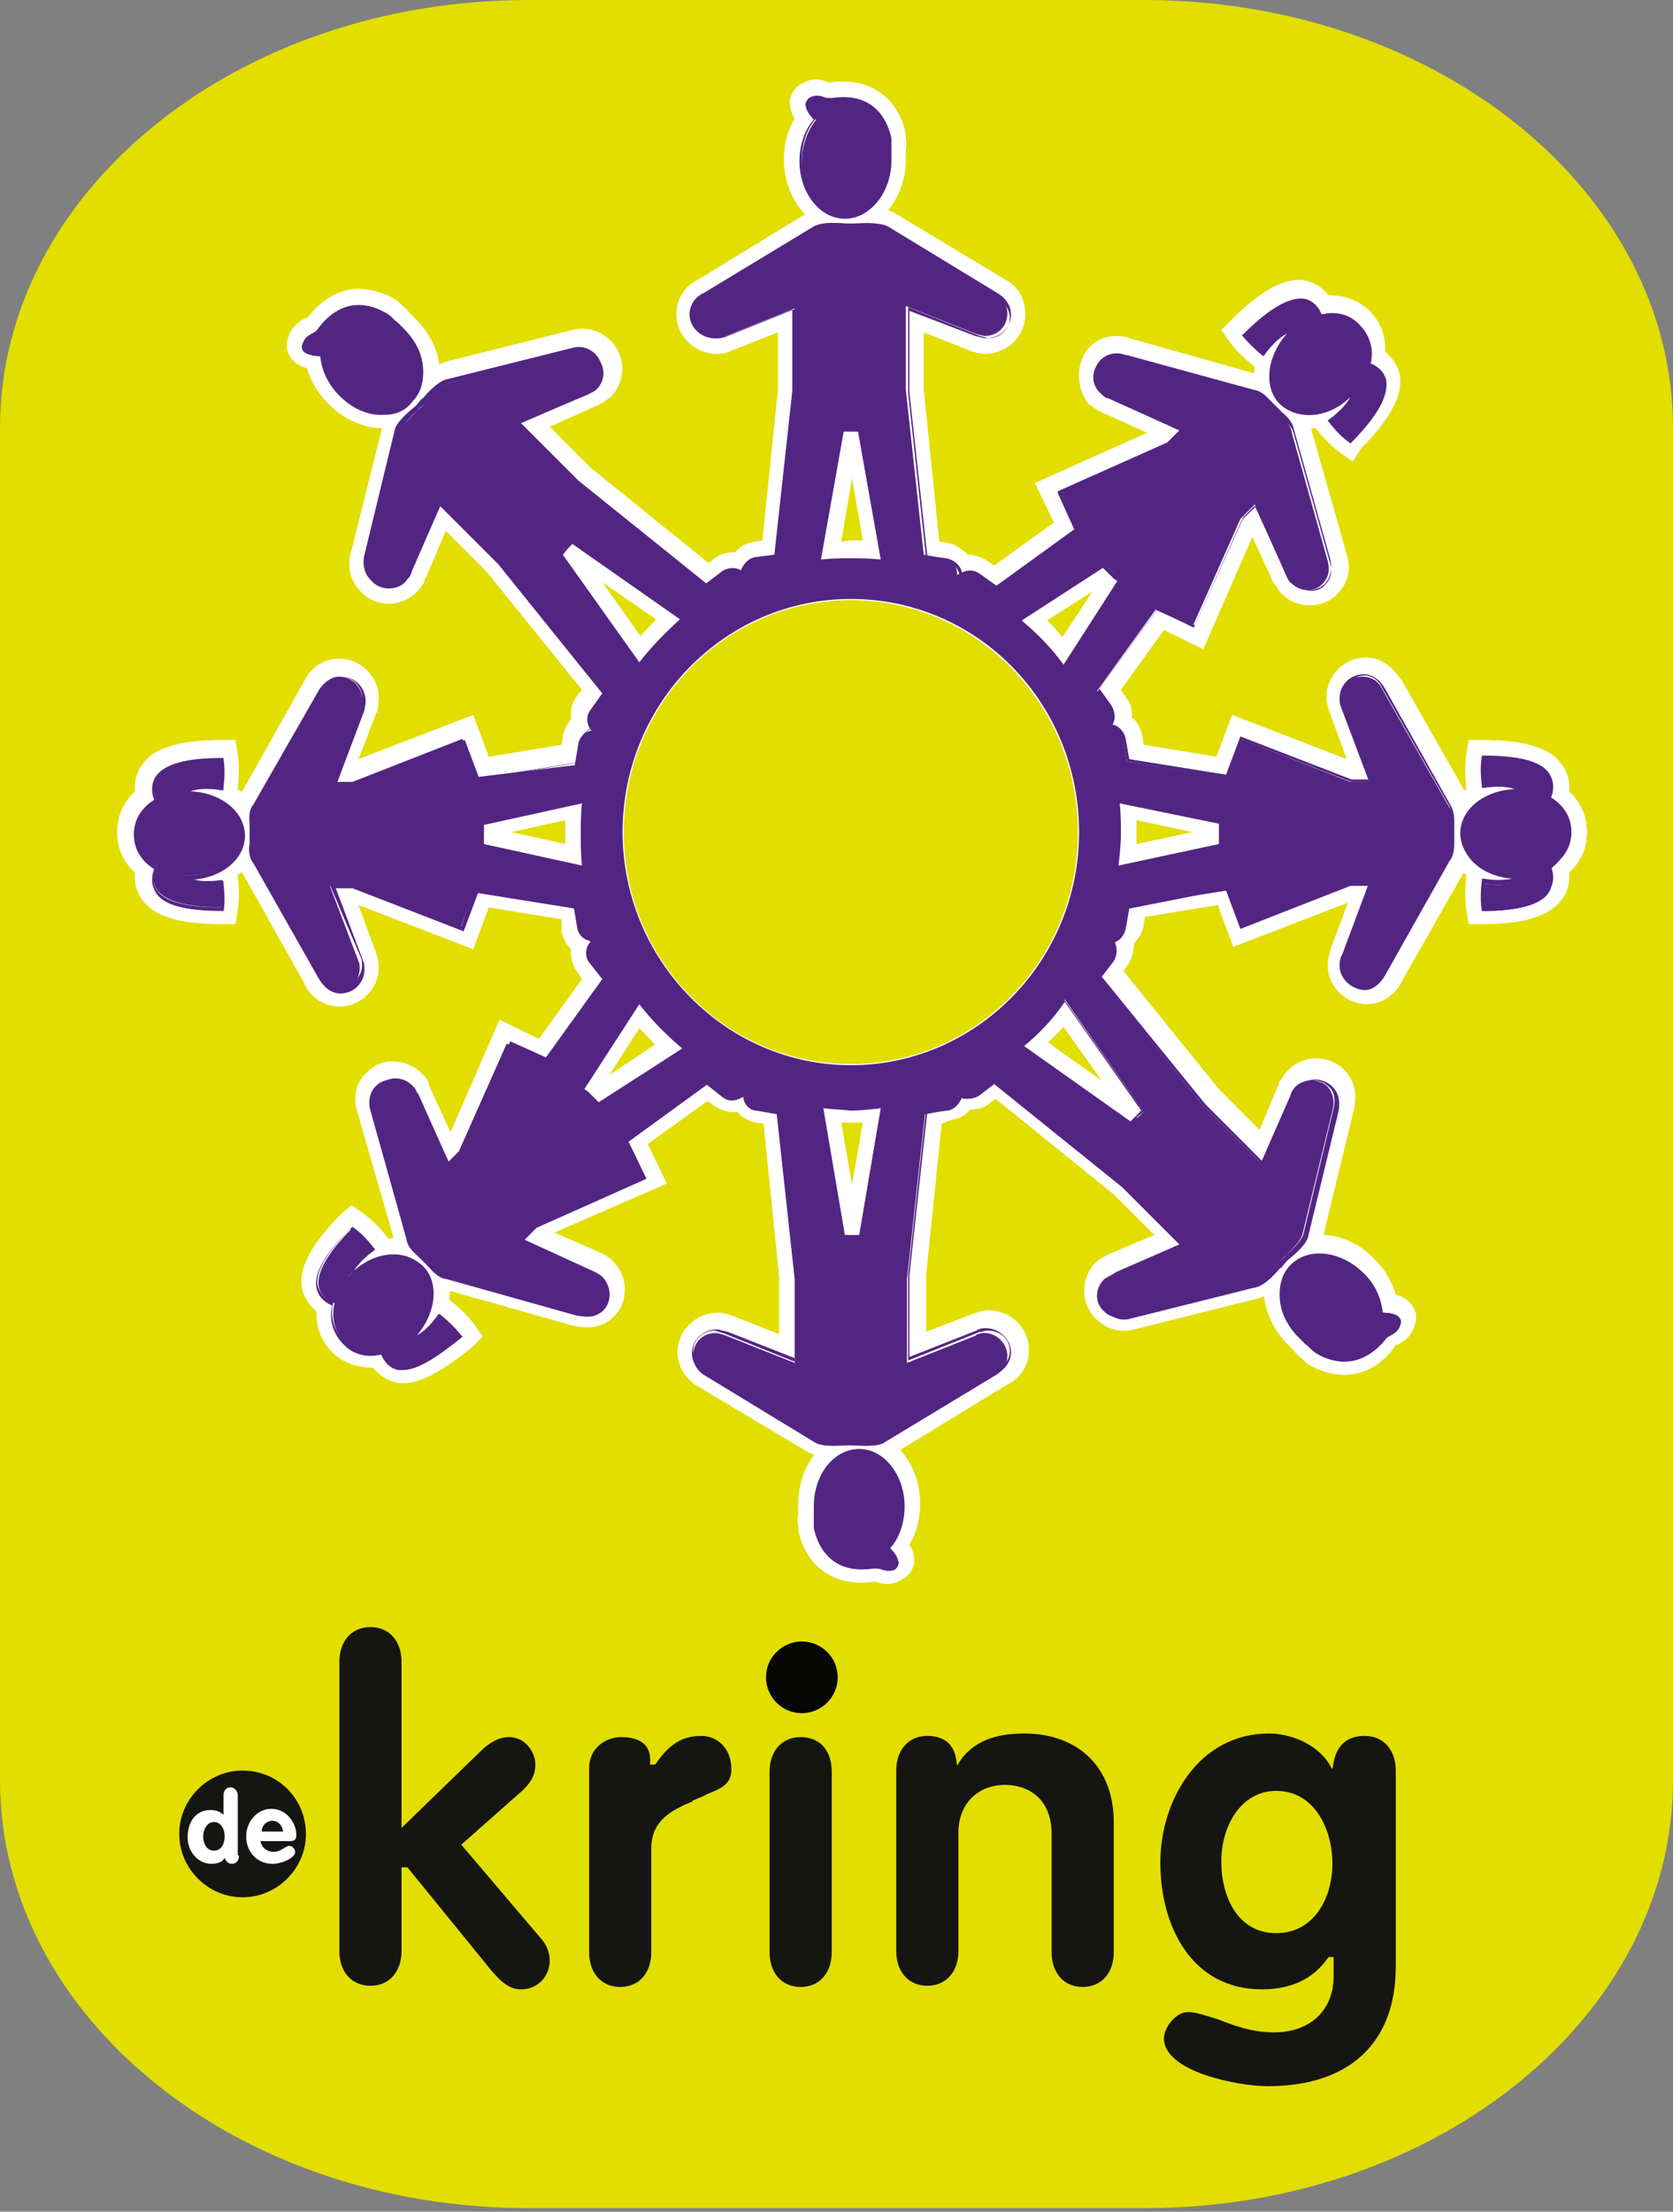 <?xml version="1.0" encoding="utf-8"?>
<!-- Generator: Adobe Illustrator 25.4.1, SVG Export Plug-In . SVG Version: 6.00 Build 0)  -->
<svg version="1.1" id="Laag_1" xmlns="http://www.w3.org/2000/svg" xmlns:xlink="http://www.w3.org/1999/xlink" x="0px" y="0px"
	 width="140px" height="185px" viewBox="0 0 140 185" style="enable-background:new 0 0 140 185;" xml:space="preserve">
<rect x="0" y="0" width="140" height="185" fill="#808080" stroke="none"/>
<style type="text/css">
	.st0{fill:#E2DE00;}
	.st1{fill:#FFFFFF;}
	.st2{fill:#532583;}
	.st3{fill:#151512;}
	.st4{fill:#060605;}
</style>
<g>
	<path class="st0" d="M140,148.9c0,19.8-19.8,35.8-44.2,35.8H44.2c-24.4,0-44.2-16-44.2-35.8V35.8C0,16,19.8,0,44.2,0h51.5
		C120.2,0,140,16,140,35.8V148.9z"/>
</g>
<g>
	<g>
		<path class="st1" d="M70.7,18c2,0,3.7-2.1,3.7-4.7c0-0.8,0.1-1,0-1.8c-0.1-0.4-0.7-3.9-4.9-3.3c-0.7,0.1-1-0.5-1.8-0.1
			c-0.7,0.4,0.3,1.4,0.5,1.6c-0.7,0.9-1.2,2.1-1.2,3.5C67,15.9,68.7,18,70.7,18z"/>
		<path class="st1" d="M70.7,19.4c-2.8,0-5.1-2.7-5.1-6.1c0-1.2,0.3-2.4,0.9-3.4c-0.3-0.4-0.4-1-0.4-1.5c0.1-0.6,0.4-1.1,1-1.4
			c1-0.6,1.8-0.3,2.2-0.1c0,0,0.1,0,0.1,0c2.8-0.4,4.3,0.7,5.2,1.7c0.4,0.5,1,1.4,1.2,2.7l0,0.2c0.1,0.6,0,0.9,0,1.2
			c0,0.2,0,0.4,0,0.7C75.8,16.6,73.5,19.4,70.7,19.4z M70.1,9.6L70.1,9.6l-0.8,1.1c-0.6,0.6-0.9,1.6-0.9,2.5c0,1.8,1,3.3,2.3,3.3
			c1.2,0,2.3-1.5,2.3-3.3c0-0.3,0-0.6,0-0.8c0-0.3,0-0.5,0-0.8C72.7,10.2,71.7,9.5,70.1,9.6z M69.4,6.8C69.4,6.8,69.4,6.8,69.4,6.8
			C69.4,6.8,69.4,6.8,69.4,6.8z"/>
	</g>
	<g>
		<path class="st1" d="M26.9,29.4c0.1,1.1,0.6,2.4,1.6,3.3c1.8,1.8,4.5,2.1,5.9,0.7c1.4-1.4,1.1-4.1-0.7-5.9
			c-0.6-0.6-0.7-0.8-1.3-1.3c-0.3-0.2-3.2-2.2-5.7,1.1c-0.4,0.6-1,0.3-1.3,1.2C25.2,29.4,26.6,29.4,26.9,29.4z"/>
		<path class="st1" d="M32.1,35.8c-0.2,0-0.4,0-0.7,0c-1.4-0.2-2.8-0.9-3.9-2c-0.9-0.9-1.5-1.9-1.8-3c-0.5-0.1-1-0.4-1.3-0.8
			c-0.4-0.5-0.5-1.1-0.3-1.7c0.3-1.1,1.1-1.5,1.5-1.7c0,0,0.1,0,0.1,0c1.7-2.2,3.6-2.6,4.9-2.4c0.7,0.1,1.7,0.3,2.7,1l0.1,0.1
			c0.4,0.4,0.7,0.6,0.9,0.9c0.1,0.1,0.3,0.3,0.5,0.5c2.4,2.4,2.7,5.9,0.7,7.9C34.6,35.3,33.4,35.8,32.1,35.8z M28.2,28l0.1,1.4
			c0.1,0.8,0.5,1.7,1.2,2.4c0.7,0.7,1.5,1.1,2.3,1.2c0.4,0,1.1,0,1.6-0.5c0.9-0.9,0.5-2.7-0.7-3.9c-0.2-0.2-0.4-0.4-0.5-0.6
			c-0.2-0.2-0.3-0.3-0.6-0.6c-1.3-0.8-2.5-0.7-3.5,0.5L28.2,28z M25.6,26.6C25.6,26.6,25.6,26.6,25.6,26.6
			C25.6,26.6,25.6,26.6,25.6,26.6z"/>
	</g>
	<g>
		<path class="st1" d="M131.3,69.6c0-1.2-0.6-2.2-1.7-2.8c0.5-1,0.9-3.4-5.5-3.4c-0.2,1.1,0,2.3,0,2.3s2.2-0.4,3.2,0.4
			c-0.1,0-0.3,0-0.4,0c-2.5,0-4.6,1.6-4.6,3.6c0,2,2.1,3.6,4.6,3.6c0.2,0,0.3,0,0.4,0c-1,0.8-3.2,0.4-3.2,0.4s-0.2,1.3,0,2.3
			c6.4,0,6-2.4,5.5-3.4C130.7,71.8,131.3,70.8,131.3,69.6z"/>
		<path class="st1" d="M124.1,77.3C124.1,77.3,124.1,77.3,124.1,77.3h-1.2l-0.2-1.2c-0.2-1.3,0-2.6,0-2.8l0-0.1
			c-1.2-0.9-1.9-2.2-1.9-3.6c0-1.4,0.7-2.7,1.9-3.6l0-0.1c0-0.2-0.2-1.5,0-2.8l0.2-1.2l1.2,0c3.6,0,5.8,0.7,6.7,2.2
			c0.4,0.6,0.6,1.3,0.5,2.1c1,0.9,1.5,2.1,1.5,3.4v0c0,1.3-0.5,2.5-1.5,3.4c0.1,0.8-0.1,1.5-0.5,2.1
			C129.8,76.6,127.6,77.3,124.1,77.3z M126.8,67.5c-1.7,0-3.2,1-3.2,2.1c0,1.2,1.5,2.1,3.2,2.1c0.1,0,0.2,0,0.3,0l1-0.1l0.7-0.4
			c0.5-0.3,1-0.8,1-1.6c0-0.8-0.5-1.3-1-1.6l-0.8-0.4l-1-0.1C127,67.5,126.9,67.5,126.8,67.5z"/>
	</g>
	<g>
		<path class="st1" d="M15.8,66c-0.2,0-0.3,0-0.4,0c1-0.8,3.2-0.4,3.2-0.4s0.2-1.3,0-2.3c-6.4,0-6,2.4-5.5,3.4
			c-1.1,0.6-1.7,1.7-1.7,2.8c0,1.2,0.6,2.2,1.7,2.8c-0.5,1-0.9,3.4,5.5,3.4c0.2-1.1,0-2.3,0-2.3s-2.2,0.4-3.2-0.4c0.1,0,0.3,0,0.4,0
			c2.5,0,4.6-1.6,4.6-3.6C20.4,67.6,18.3,66,15.8,66z"/>
		<path class="st1" d="M19.7,77.3l-1.2,0c-3.6,0-5.8-0.7-6.7-2.2c-0.4-0.6-0.6-1.3-0.5-2.1c-1-0.9-1.5-2.1-1.5-3.4
			c0-1.3,0.5-2.5,1.5-3.4c-0.1-0.7,0.1-1.5,0.5-2.1c0.9-1.5,3.1-2.2,6.7-2.2h1.2l0.2,1.2c0.2,1.3,0,2.6,0,2.8l0,0.1
			c1.2,0.9,1.9,2.2,1.9,3.6c0,1.4-0.7,2.7-1.9,3.6l0,0.1c0,0.2,0.2,1.5,0,2.8L19.7,77.3z M14.5,71.6l1,0.1c0.1,0,0.2,0,0.3,0
			c1.7,0,3.2-1,3.2-2.1c0-1.2-1.5-2.1-3.2-2.1c-0.1,0-0.2,0-0.3,0l-1,0.1L13.7,68c-0.5,0.3-1,0.8-1,1.6c0,0.8,0.5,1.3,1,1.6
			L14.5,71.6z"/>
	</g>
	<g>
		<path class="st1" d="M105.8,29.5c0,0,1.2-1.9,2.5-2c-0.1,0.1-0.2,0.2-0.3,0.3c-1.8,1.8-2.1,4.4-0.7,5.8c1.4,1.4,4,1.1,5.8-0.7
			c0.1-0.1,0.2-0.2,0.3-0.3c-0.1,1.3-2,2.5-2,2.5s0.8,1,1.6,1.6c4.5-4.5,2.6-5.9,1.5-6.3c0.3-1.2,0-2.4-0.8-3.2
			c-0.8-0.8-2-1.1-3.2-0.8c-0.4-1.1-1.8-3-6.3,1.5C104.8,28.8,105.8,29.5,105.8,29.5z"/>
		<path class="st1" d="M113.2,38.6l-1-0.7c-1-0.7-1.9-1.8-2-2l-0.1-0.1c-1.5,0.2-2.9-0.2-3.9-1.2c-1-1-1.4-2.4-1.2-3.9l-0.1-0.1
			c-0.1-0.1-1.2-0.9-2-2l-0.7-1l0.9-0.9c2.5-2.5,4.6-3.6,6.3-3.2c0.7,0.2,1.3,0.6,1.8,1.2c1.3,0,2.5,0.4,3.4,1.3
			c0.9,0.9,1.4,2.1,1.3,3.4c0.6,0.5,1,1.1,1.2,1.8c0.4,1.7-0.7,3.8-3.2,6.3L113.2,38.6z M110,28l-0.7,0.6c-0.1,0.1-0.2,0.2-0.3,0.2
			c-1.2,1.2-1.5,2.9-0.7,3.8c0.8,0.8,2.5,0.5,3.8-0.7c0.1-0.1,0.2-0.2,0.2-0.2l0.6-0.7l0.2-0.9c0.1-0.5,0.2-1.2-0.4-1.8
			c-0.6-0.6-1.3-0.6-1.8-0.4L110,28z"/>
	</g>
	<g>
		<path class="st1" d="M71.9,121.2c-2,0-3.7,2.1-3.7,4.7c0,0.8-0.1,1,0,1.8c0.1,0.4,0.7,3.9,4.9,3.3c0.7-0.1,1,0.5,1.8,0.1
			c0.7-0.4-0.3-1.4-0.5-1.6c0.7-0.9,1.2-2.1,1.2-3.5C75.6,123.3,73.9,121.2,71.9,121.2z"/>
		<path class="st1" d="M74.3,132.5c-0.4,0-0.8-0.1-1-0.2c0,0-0.1,0-0.1,0c-2.8,0.4-4.3-0.7-5.2-1.7c-0.4-0.5-1-1.4-1.2-2.7l0-0.2
			c-0.1-0.6,0-0.9,0-1.2c0-0.2,0-0.4,0-0.7c0-3.4,2.3-6.1,5.1-6.1c2.8,0,5.1,2.7,5.1,6.1c0,1.2-0.3,2.4-0.9,3.4
			c0.3,0.4,0.4,1,0.4,1.5c-0.1,0.6-0.4,1.1-1,1.4C75,132.4,74.6,132.5,74.3,132.5z M73.2,132.3C73.2,132.3,73.2,132.3,73.2,132.3
			C73.2,132.3,73.2,132.3,73.2,132.3z M69.6,127.4c0.3,1.5,1.3,2.2,2.9,2.1l-0.1-0.1l0.9-1c0.6-0.6,0.9-1.6,0.9-2.5
			c0-1.8-1-3.3-2.3-3.3c-1.2,0-2.3,1.5-2.3,3.3c0,0.3,0,0.6,0,0.8C69.6,126.9,69.6,127.1,69.6,127.4z"/>
	</g>
	<g>
		<path class="st1" d="M115.7,109.6c-0.1-1.1-0.6-2.4-1.6-3.3c-1.8-1.8-4.5-2.1-5.9-0.7c-1.4,1.4-1.1,4.1,0.7,5.9
			c0.6,0.6,0.7,0.8,1.2,1.3c0.3,0.2,3.2,2.2,5.7-1.1c0.4-0.6,1-0.3,1.3-1.2C117.4,109.6,116,109.6,115.7,109.6z"/>
		<path class="st1" d="M112.5,115c-1.2,0-2.3-0.4-3.2-1l-0.1-0.1c-0.4-0.4-0.7-0.6-0.9-0.9c-0.1-0.1-0.3-0.3-0.5-0.5
			c-1.1-1.1-1.8-2.5-2-3.9c-0.2-1.5,0.3-3,1.3-4c2-2,5.6-1.7,7.9,0.7c0.9,0.9,1.5,1.9,1.8,3c0.5,0.1,1,0.4,1.3,0.8
			c0.4,0.5,0.5,1.1,0.3,1.7c-0.3,1.1-1.1,1.5-1.5,1.7c0,0-0.1,0-0.1,0C115.6,114.3,114,115,112.5,115z M117,112.5
			C117,112.5,117,112.5,117,112.5C117,112.5,117,112.5,117,112.5z M111,111.6c1.3,0.8,2.5,0.7,3.5-0.5l-0.1,0l-0.1-1.4
			c-0.1-0.8-0.5-1.7-1.2-2.4c-1.3-1.3-3-1.6-3.9-0.7c-0.5,0.5-0.5,1.3-0.5,1.6c0.1,0.8,0.5,1.6,1.2,2.3c0.2,0.2,0.4,0.4,0.5,0.6
			C110.6,111.3,110.7,111.4,111,111.6z"/>
	</g>
	<g>
		<path class="st1" d="M36.7,109.8c0,0-1.2,1.9-2.5,2c0.1-0.1,0.2-0.2,0.3-0.3c1.8-1.8,2.1-4.4,0.7-5.8c-1.4-1.4-4-1.1-5.8,0.7
			c-0.1,0.1-0.2,0.2-0.3,0.3c0.1-1.3,2-2.5,2-2.5s-0.8-1-1.6-1.6c-4.5,4.5-2.6,5.9-1.5,6.3c-0.3,1.2,0,2.4,0.8,3.2
			c0.8,0.8,2,1.1,3.2,0.8c0.4,1.1,1.8,3,6.3-1.5C37.7,110.5,36.7,109.8,36.7,109.8z"/>
		<path class="st1" d="M33.7,115.7c-0.2,0-0.5,0-0.7-0.1c-0.7-0.2-1.3-0.6-1.8-1.2c-1.3,0-2.5-0.4-3.4-1.3c-0.9-0.9-1.4-2.1-1.3-3.4
			c-0.6-0.5-1-1.1-1.2-1.8c-0.4-1.7,0.7-3.8,3.2-6.3l0.9-0.8l1,0.7c1,0.7,1.9,1.8,2,2l0.1,0.1c1.5-0.2,2.9,0.2,3.9,1.2
			c1,1,1.4,2.4,1.2,3.9l0.1,0.1c0.1,0.1,1.2,0.9,2,2l0.7,1l-0.9,0.9C37.1,114.6,35.3,115.7,33.7,115.7z M29.6,108.4l-0.2,0.8
			c-0.1,0.5-0.2,1.2,0.4,1.8c0.6,0.6,1.3,0.6,1.8,0.4l0.9-0.2l0.7-0.6c0.1-0.1,0.2-0.2,0.3-0.2c1.2-1.2,1.5-2.9,0.7-3.7
			c-0.8-0.8-2.5-0.5-3.8,0.7c-0.1,0.1-0.2,0.2-0.2,0.2L29.6,108.4z"/>
	</g>
	<g>
		<path class="st1" d="M121.2,67.2l-5.4-9.6l0,0c-0.4-0.6-0.9-1.1-1.7-1.1c-1,0-1.8,0.9-1.8,1.9c0,0.2,0,0.4,0.1,0.6l2.4,6.3h-1.7
			l-9.2-3.6l-1.2,3.2l-8.3-1.3l-0.3-1.8c-0.1-0.6-0.6-1.1-1.2-1.1c0.4-0.4,0.4-1.1,0.1-1.6l-1.1-1.4l4.9-6.8l3.1,1.4l4-9l1.2-1.2
			l2.6,5.9c0,0,0,0.1,0,0.1l0.1,0.1l0,0c0.1,0.2,0.2,0.3,0.3,0.5c0.7,0.7,1.9,0.8,2.6,0c0.5-0.5,0.7-1.2,0.4-1.9l0-0.1l-3-10.7
			c-0.1-0.8-0.7-1.2-1.3-1.8l-0.3-0.3c-0.6-0.6-1-1.2-1.8-1.3l-10.4-2.9l-0.3-0.1c-0.7-0.2-1.5-0.1-2,0.4c-0.7,0.7-0.7,1.9,0.1,2.6
			c0.2,0.2,0.3,0.3,0.5,0.4l0.1,0l6,2.7L97.7,37l-9,4l1.4,3.1L83.3,49l-1.4-1.1c-0.5-0.3-1.2-0.3-1.6,0c0,0,0,0,0-0.1
			c0-0.6-0.5-1.2-1.1-1.3l-1.7-0.3l-1.5-13.8v-7l5.8,2.3c0,0,0.6,0.2,0.8,0.2c1.1,0,1.9-0.8,1.9-1.9c0-0.7-0.3-1.2-0.9-1.6l-0.1-0.1
			L74.3,19c-0.7-0.5-2.2-0.3-3-0.3c-0.8,0-2.4-0.2-3,0.3l-9.1,5.5c-0.6,0.3-1.1,0.9-1.1,1.7c0,1,0.9,1.9,1.9,1.9c0.2,0,0.3,0,0.5,0
			l0.1,0l0.1-0.1c0,0,0.1,0,0.1-0.1l5.8-2.3v7l-1.5,13.8l-1.7,0.3c-0.6,0.1-1.1,0.6-1.1,1.1c-0.4-0.3-1.1-0.3-1.6,0l-1.4,1
			l-10.8-8.7l-4.9-4.9l5.7-2.4c0,0,0.6-0.3,0.7-0.4c0.8-0.8,0.8-2,0-2.7c-0.5-0.5-1.2-0.6-1.8-0.5l-10.4,2.6c-0.8,0.1-1.8,1.4-2.4,2
			c-0.6,0.6-1.8,1.6-2,2.4l-2.5,10.3c-0.2,0.7-0.1,1.4,0.4,2c0.7,0.7,2,0.7,2.7,0c0.1-0.1,0.2-0.3,0.3-0.4c0,0,0.1-0.2,0.1-0.3
			l2.5-5.7l4.9,4.9l8.7,10.8l-1,1.4c-0.4,0.5-0.3,1.3,0.1,1.7c-0.5,0.1-1,0.5-1.1,1.1l-0.3,1.8l-8.3,1.3l-1.2-3.2l-9.2,3.6l-1.7,0
			l2.3-6.1c0,0,0.1-0.1,0.1-0.1s0.1-0.4,0.1-0.6c0-1-0.8-1.9-1.8-1.9c-0.7,0-1.3,0.5-1.7,1.1l-5.5,9.6c-0.5,0.6-0.3,1.4-0.3,2.2
			l0,0.4c0,0.8-0.1,1.5,0.3,2.2l5.5,9.7l0,0c0.3,0.6,0.9,1.1,1.6,1.1c1,0,1.8-0.9,1.8-1.9c0-0.2,0-0.4-0.1-0.6L27.8,74l1.7,0
			l9.2,3.6l1.2-3.2l8.3,1.3l0.3,1.8c0.1,0.6,0.6,1.1,1.2,1.1c0,0-0.1,0-0.1,0.1c-0.4,0.4-0.5,1.2-0.1,1.7l1.1,1.4l-4.9,6.8l-3.1-1.4
			l-4,9l-1.2,1.2l-2.7-6.1c-0.1-0.2-0.2-0.4-0.4-0.5c-0.7-0.7-1.9-0.8-2.6,0c-0.5,0.5-0.6,1.2-0.4,1.9l3,10.7
			c0.1,0.8,0.7,1.2,1.3,1.8l0.3,0.3c0.6,0.6,1,1.2,1.8,1.3l10.7,3c0.7,0.2,1.5,0.1,2-0.4c0.7-0.7,0.7-1.9,0-2.6
			c-0.2-0.2-0.5-0.4-0.5-0.4l-6.1-2.7l1.2-1.2l9-4l-1.4-3.1l6.8-4.9l1.4,1.1c0.5,0.4,1.2,0.3,1.7-0.1c0,0,0,0,0,0
			c0,0.6,0.5,1.2,1.1,1.2l1.7,0.3l1.5,13.8v7l-5.8-2.3c0,0-0.6-0.2-0.8-0.2c-1.1,0-1.9,0.8-1.9,1.9c0,0.7,0.4,1.3,0.9,1.6l0,0
			l9.2,5.6c0.7,0.5,2.2,0.3,3,0.3c0.8,0,2.4,0.2,3-0.3l9.1-5.5c0.6-0.3,1.1-0.9,1.1-1.7c0-1-0.9-1.9-1.9-1.9c-0.2,0-0.6,0.1-0.8,0.2
			l-5.8,2.3v-7l1.5-13.8l1.7-0.3c0.6-0.1,1.1-0.6,1.1-1.2c0.4,0.3,1.1,0.3,1.5-0.1l1.4-1L94.1,99l4.9,4.9l-5.7,2.4
			c0,0-0.6,0.3-0.7,0.4c-0.8,0.8-0.8,2,0,2.7c0.5,0.5,1.2,0.6,1.8,0.5l10.4-2.6c0.8-0.1,1.8-1.4,2.4-2c0.6-0.6,1.8-1.6,2-2.4
			l2.5-10.3c0.2-0.7,0.1-1.4-0.4-2c-0.7-0.7-2-0.7-2.7,0c-0.1,0.1-0.3,0.3-0.3,0.5c0,0-0.1,0.2-0.1,0.3l-2.5,5.7l-4.9-4.9L92,81.5
			l1-1.4c0.3-0.5,0.3-1.1,0-1.6c0.5-0.1,0.9-0.6,1-1.1l0.3-1.8l8.3-1.3l1.2,3.2l9.2-3.6l1.7,0l-2.4,6.3c-0.1,0.2-0.1,0.4-0.1,0.6
			c0,1,0.8,1.9,1.8,1.9c0.7,0,1.4-0.5,1.7-1.1l5.5-9.6c0.5-0.6,0.3-1.4,0.3-2.2l0-0.4C121.5,68.6,121.7,67.9,121.2,67.2z M48.9,72.4
			l-8.5-1.8l0-0.2l0-0.3l0-0.9l0-0.3l0-0.2l8.5-1.8c-0.1,0.9-0.2,1.8-0.2,2.8C48.7,70.5,48.8,71.5,48.9,72.4z M92.5,47.1l0.2,0.2
			l0.2,0.2l0.6,0.6l0.2,0.2l0.2,0.2l-4.7,7.3c-1.1-1.5-2.4-2.8-3.8-4L92.5,47.1z M70.5,35.8l0.3,0l0.2,0h0.4l0.2,0l0.3,0l1.9,11
			c-0.9-0.1-1.8-0.2-2.7-0.2c-0.9,0-1.7,0.1-2.6,0.2L70.5,35.8z M46.9,46.2l0.2-0.2l0.2-0.2l0.3-0.3l0.2-0.2l0.2-0.2l9.2,6.5
			c-1.4,1.1-2.6,2.4-3.7,3.8L46.9,46.2z M50,92.2L49.8,92l-0.2-0.2L49,91.2l-0.2-0.2l-0.2-0.2l4.7-7.3c1.1,1.5,2.4,2.8,3.8,4
			L50,92.2z M72.1,103.3l-0.3,0l-0.2,0h-0.4l-0.2,0l-0.3,0l-1.9-10.9c0.8,0.1,1.6,0.1,2.5,0.1c0.9,0,1.9-0.1,2.8-0.2L72.1,103.3z
			 M71.2,90.4c-11.3,0-20.4-9.3-20.4-20.8S60,48.8,71.2,48.8c11.3,0,20.4,9.3,20.4,20.8S82.5,90.4,71.2,90.4z M95.7,92.8L95.5,93
			l-0.2,0.2L95,93.5l-0.2,0.2l-0.2,0.2l-9.2-6.5c1.4-1.1,2.6-2.4,3.7-3.9L95.7,92.8z M102.2,70.3l0,0.2l-8.7,1.9
			c0.1-0.9,0.2-1.9,0.2-2.8c0-0.9-0.1-1.9-0.2-2.8l8.7,1.9l0,0.2l0,0.3l0,0.9L102.2,70.3z"/>
		<path class="st1" d="M70,121.9c-0.9,0-1.8-0.1-2.5-0.5l-9.2-5.5c-1-0.6-1.6-1.7-1.6-2.8c0-1.8,1.5-3.3,3.4-3.3
			c0.4,0,1.1,0.2,1.3,0.3l0,0l3.8,1.5v-4.8L63.9,94l-0.6-0.1c-0.6-0.1-1.2-0.4-1.6-0.9c-0.6,0.1-1.3-0.1-1.9-0.5l-0.6-0.4l-5,3.6
			l1.6,3.3l-9.4,4.1l4.1,1.8c0.2,0.1,0.5,0.3,0.8,0.6c1.3,1.3,1.3,3.4,0.1,4.6c-0.6,0.6-1.6,1.2-3.3,0.8l-0.1,0l-10.6-3
			c-1-0.2-1.7-0.9-2.2-1.4c-0.1-0.1-0.2-0.2-0.3-0.3l-0.3-0.3c-0.1-0.1-0.2-0.2-0.3-0.3c-0.5-0.5-1.2-1.1-1.4-2.2L29.9,93
			c-0.4-1.3-0.1-2.5,0.8-3.3c0.6-0.6,1.4-1,2.3-0.9c0.9,0,1.7,0.4,2.3,1c0.3,0.3,0.5,0.5,0.6,0.9l0,0.1l1.8,3.9l4.1-9.4l3.3,1.6
			l3.6-5l-0.4-0.6c-0.4-0.6-0.6-1.3-0.5-1.9c-0.4-0.4-0.7-0.9-0.8-1.5L47,76.9l-6.1-1l-1.3,3.5L30,75.7l1.5,4.1
			c0.1,0.4,0.2,0.7,0.2,1.1c0,1.8-1.5,3.3-3.3,3.3c-1.2,0-2.3-0.7-2.9-1.8l0-0.1l-5.4-9.6c-0.6-0.9-0.6-1.8-0.5-2.5
			c0-0.1,0-0.3,0-0.4l0-0.4c0-0.1,0-0.3,0-0.4c0-0.7-0.1-1.6,0.5-2.5l5.4-9.6c0.6-1.2,1.7-1.8,2.9-1.8c1.8,0,3.3,1.5,3.3,3.3
			c0,0.3-0.1,0.8-0.1,1l0,0.1c0,0,0,0.1-0.1,0.1l0,0L30,63.5l9.6-3.7l1.3,3.5l6.1-1l0.1-0.7c0.1-0.6,0.4-1.1,0.7-1.5
			c-0.1-0.7,0.1-1.4,0.5-1.9l0.4-0.5l-8-9.9l-3.4-3.4l-1.6,3.8c0,0-0.1,0.1-0.2,0.4l0,0.1c-0.2,0.3-0.3,0.5-0.6,0.8
			c-0.6,0.6-1.5,1-2.3,1c-0.9,0-1.7-0.3-2.4-1c-0.9-0.9-1.2-2.2-0.8-3.4L32,35.7c0.2-1.1,1.2-2,2-2.7c0.1-0.1,0.3-0.2,0.4-0.4
			c0.1-0.1,0.2-0.2,0.4-0.4c0.7-0.8,1.6-1.7,2.7-2l10.4-2.6c1.1-0.3,2.3,0,3.2,0.9c1.3,1.3,1.3,3.4,0,4.7c-0.2,0.2-0.9,0.6-1.1,0.7
			l0,0L46,35.7l3.4,3.4l9.9,8l0.5-0.4c0.5-0.4,1.1-0.5,1.7-0.5c0.4-0.5,1-0.8,1.7-0.9l0.6-0.1l1.3-12.6v-4.8l-3.8,1.5
			c-0.1,0-0.1,0-0.2,0.1l-0.3,0.1c-0.4,0.1-0.6,0.1-0.8,0.1h0c-1.9,0-3.4-1.5-3.4-3.3c0-1.3,0.7-2.4,1.8-2.9l9-5.5
			c0.9-0.6,2.2-0.6,3.3-0.5c0.4,0,0.6,0,1,0c1.1,0,2.4-0.1,3.3,0.5l9.3,5.6c1,0.6,1.5,1.6,1.5,2.8c0,1.8-1.5,3.3-3.4,3.3
			c-0.4,0-1.1-0.2-1.3-0.3l0,0l-3.8-1.5v4.8l1.3,12.7l0.6,0.1c0.7,0.1,1.3,0.5,1.8,1c0.6,0,1.1,0.2,1.6,0.5l0.6,0.4l5-3.6l-1.6-3.3
			l9.4-4.2l-4-1.8c-0.3-0.2-0.6-0.4-0.9-0.6C90,32.4,90,30.3,91.2,29c0.9-0.9,2.2-1.1,3.4-0.7l0.3,0.1l10.3,2.9
			c1,0.2,1.7,0.9,2.2,1.4c0.1,0.1,0.2,0.2,0.3,0.3l0.3,0.3c0.1,0.1,0.2,0.2,0.3,0.3c0.5,0.5,1.2,1.1,1.4,2.2l3,10.6
			c0.4,1.2,0.1,2.4-0.8,3.3c-1.3,1.3-3.4,1.2-4.6,0c-0.2-0.2-0.4-0.5-0.6-0.8l-0.1-0.1l-0.1-0.1c0,0,0-0.1,0-0.1l-1.7-3.7l-4.1,9.4
			l-3.3-1.6l-3.6,5l0.4,0.6c0.4,0.5,0.6,1.1,0.5,1.7c0.5,0.4,0.8,1,0.9,1.6l0.1,0.7l6.1,1l1.3-3.5l9.6,3.7l-1.5-4.1
			c-0.1-0.4-0.2-0.7-0.2-1.1c0-1.8,1.5-3.3,3.3-3.3c0.8,0,1.9,0.3,2.9,1.8l0.1,0.1l5.4,9.5c0.6,0.9,0.6,1.8,0.5,2.5
			c0,0.1,0,0.3,0,0.4l0,0.4c0,0.1,0,0.3,0,0.4c0,0.7,0.1,1.6-0.5,2.5l-5.4,9.5c-0.5,1.1-1.7,1.9-2.9,1.9c-1.8,0-3.3-1.5-3.3-3.3
			c0-0.4,0.1-0.7,0.2-1.1l0-0.1l1.5-4l-9.6,3.7l-1.3-3.5l-6.1,1l-0.1,0.7c-0.1,0.6-0.4,1.1-0.8,1.5c0,0.6-0.2,1.3-0.5,1.8l-0.4,0.5
			l8,9.9l3.4,3.4l1.6-3.8c0-0.1,0.1-0.3,0.1-0.3l0.1-0.1c0.2-0.3,0.4-0.6,0.6-0.8c1.3-1.3,3.4-1.3,4.7,0c0.8,0.8,1.1,2,0.8,3.3
			l-2.5,10.3c-0.2,1.1-1.2,2-2,2.7c-0.1,0.1-0.3,0.2-0.4,0.4c-0.1,0.1-0.2,0.2-0.4,0.4c-0.7,0.8-1.6,1.7-2.7,2l-10.4,2.6
			c-1.1,0.3-2.3,0-3.2-0.9c-1.3-1.3-1.3-3.4,0-4.7c0.3-0.3,0.9-0.6,1.1-0.7l0,0l3.8-1.6l-3.4-3.4l-9.9-8l-0.5,0.4
			c-0.5,0.4-1,0.5-1.6,0.5c-0.4,0.5-1,0.8-1.7,0.9L78.8,94l-1.3,12.6v4.8l3.9-1.5c0.3-0.1,0.9-0.3,1.3-0.3c1.9,0,3.4,1.5,3.4,3.3
			c0,1.3-0.7,2.4-1.8,2.9l-9,5.5c-0.9,0.6-2.2,0.6-3.3,0.5c-0.4,0-0.6,0-1,0C70.6,121.9,70.3,121.9,70,121.9z M71.4,119
			c0.2,0,0.4,0,0.6,0c0.4,0,1.3,0,1.6-0.1l0.1,0l9.2-5.6c0.1-0.1,0.3-0.2,0.3-0.4c0-0.2-0.2-0.5-0.5-0.5c-0.1,0-0.2,0-0.3,0.1
			l-7.8,3.1l0-9.2l1.6-14.9l2.8-0.4l0.1-0.7c-1.1,0.4-2.3,0.8-3.5,1l-2.3,13.4l-1.7-0.1l-0.8,0l-1.3,0.1l-2.3-13.3
			c-1.2-0.2-2.3-0.5-3.4-1l0,0.6l2.7,0.4l1.6,15.1v9.1l-7.6-3c-0.1,0-0.3-0.1-0.4-0.1c-0.3,0-0.5,0.2-0.5,0.5c0,0.2,0.2,0.3,0.2,0.4
			l9.3,5.6c0.3,0.1,1.2,0.1,1.6,0.1C71,119,71.2,119,71.4,119z M93.7,107.8c-0.2,0.2-0.2,0.5,0,0.7c0.2,0.2,0.4,0.1,0.4,0.1
			l10.5-2.6c0.3-0.1,0.9-0.8,1.2-1.1c0.2-0.2,0.3-0.3,0.4-0.4c0.1-0.1,0.3-0.3,0.4-0.4c0.3-0.3,1-0.9,1.1-1.2l0-0.1l2.5-10.3
			c0-0.2,0.1-0.5,0-0.6c-0.2-0.2-0.5-0.2-0.7,0c0,0-0.1,0.1-0.1,0.1c0,0.1,0,0.1-0.1,0.1l0,0l-3.3,7.6l-6.5-6.5l-9.4-11.7l1.7-2.2
			l-0.6-0.9c-0.5,1.1-1.1,2.2-1.7,3.3l8,11.4l-1.3,1.2l-0.6,0.6l-0.8,0.9l-11.2-7.9c-1,0.7-2,1.3-3.1,1.8l0.6,0.4l2.2-1.7l11.8,9.5
			l6.4,6.4l-7.6,3.2C93.9,107.7,93.7,107.8,93.7,107.8z M48.6,108.3c0.3,0.1,0.6,0.1,0.6,0c0.2-0.2,0.1-0.4,0-0.6
			c0,0-0.1-0.1-0.2-0.1l-7.9-3.5l2.8-2.8l8-3.5l-1.3-2.8l8.6-6.2l2.2,1.6l0.4-0.5c-1-0.5-1.9-1-2.7-1.6l-9.3,6l-1.1-1.2L47.7,92
			l-0.9-0.8l6.1-9.4c-0.6-0.9-1.1-1.8-1.5-2.7l-0.7,0.6l1.6,2.2l-6.2,8.6L43.3,89l-3.5,8l-2.8,2.8l-3.6-7.9c0-0.1-0.1-0.1-0.1-0.1
			c-0.1-0.1-0.3-0.2-0.3-0.2c-0.1,0-0.2,0-0.3,0.1c0,0-0.1,0.1,0,0.5l0,0l3,10.8l0,0.1c0,0.1,0.3,0.4,0.6,0.7
			c0.1,0.1,0.2,0.2,0.3,0.3l0.3,0.3c0.1,0.1,0.2,0.2,0.3,0.4c0.3,0.3,0.5,0.5,0.7,0.6l0.1,0L48.6,108.3z M104.6,106
			C104.6,106,104.6,106,104.6,106C104.6,106,104.6,106,104.6,106z M107.8,102.8L107.8,102.8L107.8,102.8z M70.4,93.9l0.9,5.2
			l0.9-5.2C71.6,93.9,71.1,93.9,70.4,93.9z M79,91C79,91,79,91,79,91L79,91z M87.7,87.2l4.5,3.2L89,85.9
			C88.6,86.3,88.1,86.8,87.7,87.2z M61.5,90.2L61.5,90.2C61.5,90.2,61.5,90.2,61.5,90.2z M81.1,90.1C81.1,90.1,81.1,90.1,81.1,90.1
			L81.1,90.1z M53.5,86l-2.5,3.9l3.8-2.5C54.4,86.9,54,86.5,53.5,86z M71.2,50.2c-10.5,0-19,8.7-19,19.4c0,10.7,8.5,19.4,19,19.4
			c10.5,0,19-8.7,19-19.4C90.2,58.9,81.7,50.2,71.2,50.2z M28.1,80.9l0.1,0.1c0.1,0.1,0.2,0.3,0.4,0.3c0.2,0,0.4-0.2,0.4-0.5
			c0,0,0-0.1,0-0.2l-3.1-8.2l4,0l8.1,3.1l1.1-2.9l10.5,1.7l0.4,2.7l0.8,0c-0.4-1-0.6-2.1-0.9-3.1l-10.9-2.4L39,70l0-0.8l-0.1-1.7
			l10.9-2.4c0.2-1.1,0.5-2.2,0.9-3.2l-0.8,0.1l-0.4,2.7L39,66.5l-1.1-2.9l-8.1,3.1l-4,0l3.1-8.1c0-0.1,0-0.2,0-0.2
			c0-0.3-0.2-0.5-0.4-0.5c-0.2,0-0.3,0.2-0.4,0.3l0,0L22.6,68l0,0.1c-0.1,0.1-0.1,0.5-0.1,0.9c0,0.2,0,0.3,0,0.5l0,0.4
			c0,0.2,0,0.3,0,0.5c0,0.4,0,0.7,0.1,0.9l0.1,0.1L28.1,80.9z M113.7,80.7c0,0.1,0,0.1,0,0.1c0,0.3,0.2,0.5,0.4,0.5
			c0.2,0,0.3-0.1,0.4-0.3l0.1-0.1l5.5-9.7l0-0.1c0.1-0.1,0.1-0.5,0.1-0.9c0-0.2,0-0.3,0-0.5l0-0.4c0-0.2,0-0.3,0-0.5
			c0-0.4,0-0.7-0.1-0.9l-0.1-0.1l-5.4-9.6c-0.1-0.1-0.3-0.5-0.5-0.5c-0.2,0-0.4,0.2-0.4,0.5c0,0,0,0.1,0,0.2l3.1,8.2h-4l-8.1-3.1
			l-1.1,2.9l-10.5-1.7l-0.4-2.7l-0.9,0c0.4,1,0.6,2,0.8,3.1l11.1,2.4l-0.1,1.7l0,0.8l0.1,1.7l-11.1,2.4c-0.2,1.1-0.5,2.2-0.9,3.3
			l1-0.2l0.4-2.7l10.5-1.7l1.1,2.9l8.1-3.1l4,0L113.7,80.7z M50.7,79.4L50.7,79.4C50.7,79.4,50.7,79.4,50.7,79.4z M49.9,77.2
			L49.9,77.2C49.9,77.2,49.9,77.2,49.9,77.2z M95.1,68.6c0,0.3,0,0.7,0,1c0,0.3,0,0.7,0,1l4.7-1L95.1,68.6z M42.8,69.6l4.5,1
			c0-0.3,0-0.6,0-1c0-0.3,0-0.6,0-1L42.8,69.6z M92.7,62C92.7,62,92.7,62,92.7,62L92.7,62z M49.9,62L49.9,62
			C49.9,62,49.9,62,49.9,62z M89.6,57.6c0.6,0.9,1.1,1.9,1.5,2.9l0.6-0.7l-1.6-2.2l6.2-8.6l2.8,1.3l3.5-8l2.8-2.8l3.6,8
			c0,0,0,0,0.1,0.1c0.2,0.2,0.5,0.2,0.6,0c0.2-0.2,0.1-0.3,0.1-0.4l-0.1-0.2l-3-10.7l0-0.1c0-0.1-0.3-0.4-0.6-0.7
			c-0.1-0.1-0.2-0.2-0.4-0.3l-0.3-0.3c-0.1-0.1-0.2-0.2-0.3-0.4c-0.3-0.3-0.5-0.5-0.7-0.6l-0.1,0l-10.8-3c-0.2-0.1-0.4-0.1-0.5,0
			c-0.2,0.2-0.1,0.4,0.1,0.6c0,0,0.1,0.1,0.2,0.1l0.1,0l7.9,3.5l-2.8,2.8l-8,3.5l1.3,2.8l-8.6,6.2l-2.2-1.6l-0.5,0.4
			c1,0.5,1.9,1,2.8,1.7l9.3-6l1.1,1.2l0.9,0.9l0.9,0.8L89.6,57.6z M50.7,59.8l0.6,0.7c0.5-1.1,1-2.1,1.7-3.1L45,46l1.3-1.2l0.6-0.6
			l0.8-0.9l11.2,7.9c1-0.7,2-1.3,3.1-1.8L61.5,49l-2.2,1.7l-11.8-9.5L41,34.7l7.6-3.2c0.1-0.1,0.3-0.2,0.3-0.2
			c0.2-0.2,0.2-0.5,0-0.7c-0.2-0.2-0.4-0.1-0.4-0.1L38,33.1c-0.3,0.1-0.9,0.8-1.2,1.1c-0.2,0.2-0.3,0.3-0.4,0.4
			c-0.1,0.1-0.3,0.3-0.4,0.4c-0.3,0.3-1,0.9-1.1,1.2l0,0.1l-2.6,10.5c-0.1,0.1-0.1,0.3,0.1,0.5c0.1,0.1,0.2,0.1,0.3,0.1
			c0.1,0,0.2,0,0.4-0.2c0,0,0,0,0.1-0.1c0,0,0.1-0.1,0.1-0.1l0,0l3.3-7.7l6.5,6.5l9.4,11.7L50.7,59.8z M91.8,59.9
			C91.8,59.9,91.8,59.9,91.8,59.9L91.8,59.9z M87.6,51.9c0.5,0.4,0.9,0.9,1.3,1.4l2.5-3.8L87.6,51.9z M50.4,48.7l3.2,4.5
			c0.4-0.5,0.9-0.9,1.3-1.4L50.4,48.7z M81,49.1C81,49.1,81,49.1,81,49.1L81,49.1z M61.5,49L61.5,49C61.5,49,61.5,49,61.5,49z
			 M63.6,48l-0.1,0.7c1.1-0.4,2.3-0.8,3.5-1l2.3-13.4l1.7,0.1l0.8,0l1.3-0.1l2.3,13.4c1.1,0.2,2.3,0.6,3.3,1l0-0.7l-2.7-0.4
			l-1.6-15.1v-9.1l7.6,3c0.1,0,0.3,0.1,0.4,0.1c0.3,0,0.5-0.2,0.5-0.5c0-0.2-0.1-0.3-0.2-0.3l-0.1-0.1l-9.2-5.6
			c-0.3-0.1-1.2-0.1-1.6-0.1c-0.2,0-0.4,0-0.6,0s-0.4,0-0.6,0c-0.4,0-1.3,0-1.6,0.1l-0.1,0l-9.2,5.6c-0.1,0.1-0.3,0.2-0.3,0.4
			c0,0.3,0.2,0.5,0.5,0.5h0c0,0,0,0,0.1,0l8-3.2l0,9.2l-1.6,14.9L63.6,48z M78.9,48.1C78.9,48.1,78.9,48.1,78.9,48.1L78.9,48.1z
			 M63.6,48.1L63.6,48.1C63.6,48.1,63.6,48.1,63.6,48.1z M78.9,47.7C78.9,47.7,78.9,47.8,78.9,47.7L78.9,47.7z M71.2,45.2
			c0.3,0,0.6,0,1,0L71.3,40l-0.9,5.3C70.6,45.3,70.9,45.2,71.2,45.2z M38,33.1L38,33.1L38,33.1z M48.7,31.4
			C48.7,31.4,48.6,31.4,48.7,31.4L48.7,31.4z M73.5,20.2C73.5,20.2,73.5,20.2,73.5,20.2C73.5,20.2,73.5,20.2,73.5,20.2z"/>
	</g>
</g>
<g>
	<g>
		<path class="st2" d="M70.7,18.1c2,0,3.7-2.1,3.7-4.7c0-0.8,0.1-1,0-1.8c-0.1-0.4-0.7-3.9-4.9-3.3c-0.7,0.1-1-0.5-1.8-0.1
			C67.1,8.8,68,9.8,68.3,10c-0.7,0.9-1.2,2.1-1.2,3.5C67,16,68.7,18.1,70.7,18.1z"/>
		<path class="st2" d="M70.7,18.3c-2.1,0-3.8-2.2-3.8-4.8c0-1.3,0.4-2.6,1.2-3.5c-0.3-0.3-0.7-0.8-0.7-1.3c0-0.1,0.1-0.3,0.3-0.5
			c0.5-0.3,0.9-0.2,1.2-0.1c0.2,0.1,0.4,0.1,0.7,0.1c3.9-0.6,4.8,2.4,5,3.4l0,0c0,0.5,0,0.7,0,1.1c0,0.2,0,0.4,0,0.7
			C74.6,16.1,72.8,18.3,70.7,18.3z M68.3,8.3c-0.1,0-0.3,0-0.5,0.1c-0.1,0.1-0.2,0.2-0.2,0.2c0,0.3,0.3,0.8,0.7,1.1l0.1,0.1
			l-0.1,0.1c-0.8,0.9-1.2,2.1-1.2,3.4c0,2.5,1.6,4.5,3.5,4.5c2,0,3.5-2,3.5-4.5c0-0.3,0-0.5,0-0.7c0-0.3,0-0.6,0-1
			c-0.2-1.1-1.1-3.6-4.7-3.1c-0.3,0.1-0.6,0-0.8-0.1C68.6,8.4,68.5,8.3,68.3,8.3z"/>
	</g>
	<g>
		<path class="st2" d="M26.9,29.6c0.1,1.1,0.6,2.4,1.6,3.3c1.8,1.8,4.5,2.1,5.9,0.7c1.4-1.4,1.1-4.1-0.7-5.9
			c-0.6-0.6-0.7-0.8-1.3-1.3c-0.3-0.2-3.2-2.2-5.7,1.1c-0.4,0.6-1,0.3-1.3,1.2C25.2,29.6,26.6,29.6,26.9,29.6z"/>
		<path class="st2" d="M32.1,34.7c-0.2,0-0.3,0-0.5,0c-1.2-0.1-2.3-0.7-3.2-1.6c-0.9-0.9-1.5-2.1-1.6-3.3c-0.4,0-1.1-0.1-1.4-0.4
			c-0.1-0.1-0.2-0.3-0.1-0.6c0.2-0.6,0.5-0.7,0.8-0.9c0.2-0.1,0.4-0.2,0.5-0.4c2.4-3.2,5.1-1.7,5.9-1.2l0,0c0.4,0.3,0.5,0.5,0.8,0.7
			c0.1,0.1,0.3,0.3,0.5,0.5c0.9,0.9,1.5,2,1.6,3.2c0.1,1.2-0.2,2.2-0.9,2.9C33.9,34.4,33.1,34.7,32.1,34.7z M27,29.5l0,0.1
			c0.1,1.1,0.6,2.3,1.6,3.2c0.9,0.9,1.9,1.4,3,1.5c1.1,0.1,2-0.2,2.7-0.8c0.7-0.7,1-1.6,0.8-2.7c-0.1-1.1-0.7-2.2-1.5-3
			c-0.2-0.2-0.4-0.4-0.5-0.5c-0.2-0.2-0.4-0.4-0.7-0.7c-0.9-0.6-3.4-1.8-5.5,1.1c-0.2,0.3-0.4,0.4-0.6,0.5c-0.3,0.1-0.5,0.2-0.6,0.7
			c0,0.2,0,0.3,0,0.3c0.2,0.2,0.8,0.3,1.3,0.3L27,29.5z"/>
	</g>
	<g>
		<path class="st2" d="M131.3,69.8c0-1.2-0.6-2.2-1.7-2.8c0.5-1,0.9-3.4-5.5-3.4c-0.2,1.1,0,2.3,0,2.3s2.2-0.4,3.2,0.4
			c-0.1,0-0.3,0-0.4,0c-2.5,0-4.6,1.6-4.6,3.6c0,2,2.1,3.6,4.6,3.6c0.2,0,0.3,0,0.4,0c-1,0.8-3.2,0.4-3.2,0.4s-0.2,1.3,0,2.3
			c6.4,0,6-2.4,5.5-3.4C130.7,72,131.3,70.9,131.3,69.8z"/>
		<path class="st2" d="M124.1,76.2C124.1,76.2,124.1,76.2,124.1,76.2h-0.1l0-0.1c-0.2-1.1,0-2.3,0-2.4l0-0.2l0.2,0
			c0,0,1.5,0.3,2.6-0.1c-2.5-0.1-4.6-1.7-4.6-3.7c0-2,2-3.6,4.6-3.7c-1-0.4-2.6-0.1-2.6-0.1l-0.2,0l0-0.2c0-0.1-0.2-1.3,0-2.4l0-0.1
			h0.1c3.1,0,5,0.5,5.6,1.6c0.4,0.7,0.3,1.4,0.1,1.9c1.1,0.7,1.7,1.7,1.7,2.9v0c0,1.2-0.6,2.2-1.7,2.9c0.2,0.5,0.3,1.2-0.1,1.9
			C129,75.6,127.1,76.2,124.1,76.2z M124.2,73.9c0,0.3-0.1,1.2,0,2c3.6,0,4.8-0.8,5.3-1.5c0.4-0.6,0.2-1.3,0-1.7l-0.1-0.1l0.1-0.1
			c1-0.6,1.6-1.6,1.6-2.7c0-1.1-0.6-2.1-1.6-2.7l-0.1-0.1l0.1-0.1c0.2-0.5,0.4-1.1,0-1.7c-0.4-0.7-1.7-1.5-5.3-1.5
			c-0.1,0.8,0,1.7,0,2c0.5-0.1,2.3-0.3,3.2,0.4l0.4,0.3l-0.5,0c-0.1,0-0.3,0-0.4,0c-2.5,0-4.5,1.5-4.5,3.4c0,1.9,2,3.4,4.5,3.4
			c0.1,0,0.3,0,0.4,0l0.5,0l-0.4,0.3C126.5,74.2,124.7,74,124.2,73.9z"/>
	</g>
	<g>
		<path class="st2" d="M15.8,66.2c-0.2,0-0.3,0-0.4,0c1-0.8,3.2-0.4,3.2-0.4s0.2-1.3,0-2.3c-6.4,0-6,2.4-5.5,3.4
			c-1.1,0.6-1.7,1.7-1.7,2.8c0,1.2,0.6,2.2,1.7,2.8c-0.5,1-0.9,3.4,5.5,3.4c0.2-1.1,0-2.3,0-2.3s-2.2,0.4-3.2-0.4c0.1,0,0.3,0,0.4,0
			c2.5,0,4.6-1.6,4.6-3.6C20.4,67.8,18.3,66.2,15.8,66.2z"/>
		<path class="st2" d="M18.7,76.2h-0.1c-3.1,0-5-0.5-5.6-1.6c-0.4-0.7-0.3-1.4-0.1-1.9c-1.1-0.7-1.7-1.7-1.7-2.9
			c0-1.2,0.6-2.2,1.7-2.9c-0.2-0.5-0.3-1.2,0.1-1.9c0.7-1.1,2.6-1.6,5.6-1.6h0.1l0,0.1c0.2,1.1,0,2.3,0,2.4l0,0.2l-0.2,0
			c0,0-1.5-0.3-2.6,0.1c2.5,0.1,4.6,1.7,4.6,3.7c0,2-2,3.6-4.6,3.7c1,0.4,2.6,0.1,2.6,0.1l0.2,0l0,0.2c0,0.1,0.2,1.3,0,2.4
			L18.7,76.2z M18.4,63.7c-3.6,0-4.8,0.8-5.3,1.5c-0.4,0.6-0.2,1.3,0,1.7l0.1,0.1l-0.1,0.1c-1,0.6-1.6,1.6-1.6,2.7
			c0,1.1,0.6,2.1,1.6,2.7l0.1,0.1l-0.1,0.1c-0.2,0.5-0.4,1.1,0,1.7c0.4,0.7,1.7,1.5,5.3,1.5c0.1-0.8,0-1.7,0-2
			c-0.5,0.1-2.3,0.3-3.2-0.4l-0.4-0.3l0.5,0c0.1,0,0.3,0,0.4,0c2.5,0,4.5-1.5,4.5-3.4c0-1.9-2-3.4-4.5-3.4c-0.1,0-0.3,0-0.4,0
			l-0.5,0l0.4-0.3c0.9-0.7,2.6-0.5,3.2-0.4C18.4,65.3,18.5,64.5,18.4,63.7z"/>
	</g>
	<g>
		<path class="st2" d="M105.8,29.7c0,0,1.2-1.9,2.5-2c-0.1,0.1-0.2,0.2-0.3,0.3c-1.8,1.8-2.1,4.4-0.7,5.8c1.4,1.4,4,1.1,5.8-0.7
			c0.1-0.1,0.2-0.2,0.3-0.3c-0.1,1.3-2,2.5-2,2.5s0.8,1,1.6,1.6c4.5-4.5,2.6-5.9,1.5-6.3c0.3-1.2,0-2.4-0.8-3.2
			c-0.8-0.8-2-1.1-3.2-0.8c-0.4-1.1-1.8-3-6.3,1.5C104.8,28.9,105.8,29.7,105.8,29.7z"/>
		<path class="st2" d="M113,37.1l-0.1-0.1c-0.9-0.6-1.6-1.6-1.7-1.7l-0.1-0.1l0.1-0.1c0,0,1.3-0.9,1.8-1.9c-1.8,1.8-4.4,2-5.9,0.6
			c-1.4-1.4-1.1-4,0.6-5.9c-1,0.5-1.9,1.8-1.9,1.8l-0.1,0.1l-0.1-0.1c0,0-1-0.8-1.7-1.7L104,28l0.1-0.1c2.2-2.2,3.9-3.1,5.1-2.9
			c0.8,0.2,1.2,0.8,1.4,1.3c1.2-0.3,2.4,0,3.2,0.9c0.8,0.8,1.2,2,0.9,3.2c0.5,0.2,1.1,0.6,1.3,1.4C116.2,33.1,115.3,34.8,113,37.1
			L113,37.1z M111.6,35.3c0.2,0.3,0.8,0.9,1.4,1.4c2.5-2.5,2.9-4,2.7-4.8c-0.2-0.7-0.7-1.1-1.2-1.2l-0.1,0l0-0.1
			c0.3-1.2,0-2.3-0.8-3.1c-0.8-0.8-1.9-1.1-3.1-0.8l-0.1,0l0-0.1c-0.2-0.5-0.5-1.1-1.2-1.2c-0.8-0.2-2.2,0.2-4.8,2.7
			c0.5,0.6,1.2,1.2,1.4,1.4c0.3-0.4,1.4-1.8,2.5-1.9l0.5,0l-0.4,0.3c-0.1,0.1-0.2,0.2-0.3,0.3c-1.7,1.7-2.1,4.2-0.7,5.6
			c1.3,1.3,3.8,1,5.6-0.7c0.1-0.1,0.2-0.2,0.3-0.3l0.3-0.4l0,0.5C113.4,33.9,112,35,111.6,35.3z"/>
	</g>
	<g>
		<path class="st2" d="M71.9,121.3c-2,0-3.7,2.1-3.7,4.7c0,0.8-0.1,1,0,1.8c0.1,0.4,0.7,3.9,4.9,3.3c0.7-0.1,1,0.5,1.8,0.1
			c0.7-0.4-0.3-1.4-0.5-1.6c0.7-0.9,1.2-2.1,1.2-3.5C75.6,123.4,73.9,121.3,71.9,121.3z"/>
		<path class="st2" d="M74.3,131.4c-0.2,0-0.4-0.1-0.5-0.1c-0.2-0.1-0.4-0.1-0.7-0.1c-3.9,0.6-4.8-2.4-5-3.4l0,0c0-0.5,0-0.7,0-1.1
			c0-0.2,0-0.4,0-0.7c0-2.7,1.7-4.8,3.8-4.8c2.1,0,3.8,2.2,3.8,4.8c0,1.3-0.4,2.6-1.2,3.5c0.3,0.3,0.7,0.8,0.7,1.3
			c0,0.1-0.1,0.3-0.3,0.5C74.6,131.4,74.4,131.4,74.3,131.4z M73.2,130.9c0.2,0,0.4,0.1,0.6,0.1c0.3,0.1,0.5,0.2,0.9,0
			c0.2-0.1,0.2-0.2,0.2-0.2c0-0.3-0.3-0.8-0.7-1.1l-0.1-0.1l0.1-0.1c0.8-0.9,1.2-2.1,1.2-3.4c0-2.5-1.6-4.5-3.5-4.5
			c-2,0-3.5,2-3.5,4.5c0,0.3,0,0.5,0,0.7c0,0.3,0,0.6,0,1c0.2,1.1,1.1,3.6,4.7,3.1C73.1,130.9,73.2,130.9,73.2,130.9z"/>
	</g>
	<g>
		<path class="st2" d="M115.7,109.8c-0.1-1.1-0.6-2.4-1.6-3.3c-1.8-1.8-4.5-2.1-5.9-0.7c-1.4,1.4-1.1,4.1,0.7,5.9
			c0.6,0.6,0.7,0.8,1.2,1.3c0.3,0.2,3.2,2.2,5.7-1.1c0.4-0.6,1-0.3,1.3-1.2C117.4,109.8,116,109.8,115.7,109.8z"/>
		<path class="st2" d="M112.5,113.9c-1.1,0-2.1-0.5-2.5-0.8l0,0c-0.4-0.3-0.5-0.5-0.8-0.7c-0.1-0.1-0.3-0.3-0.5-0.5
			c-0.9-0.9-1.5-2-1.6-3.2c-0.1-1.2,0.2-2.2,0.9-2.9c1.5-1.5,4.2-1.2,6.1,0.7c0.9,0.9,1.5,2.1,1.6,3.3c0.4,0,1.1,0.1,1.4,0.4
			c0.1,0.1,0.2,0.3,0.1,0.6c-0.2,0.6-0.5,0.7-0.8,0.9c-0.2,0.1-0.4,0.2-0.5,0.4C114.8,113.4,113.6,113.9,112.5,113.9z M110.5,105
			c-0.8,0-1.6,0.3-2.2,0.9c-0.7,0.7-1,1.6-0.8,2.7c0.1,1.1,0.7,2.2,1.5,3c0.2,0.2,0.4,0.4,0.5,0.5c0.2,0.2,0.4,0.4,0.7,0.7
			c0.9,0.6,3.4,1.8,5.5-1.1c0.2-0.3,0.4-0.4,0.6-0.5c0.3-0.1,0.5-0.2,0.6-0.7c0-0.2,0-0.2,0-0.3c-0.2-0.2-0.8-0.3-1.3-0.3l-0.1,0
			l0-0.1c-0.1-1.1-0.6-2.3-1.6-3.2C112.9,105.6,111.6,105,110.5,105z"/>
	</g>
	<g>
		<path class="st2" d="M36.7,109.9c0,0-1.2,1.9-2.5,2c0.1-0.1,0.2-0.2,0.3-0.3c1.8-1.8,2.1-4.4,0.7-5.8c-1.4-1.4-4-1.1-5.8,0.7
			c-0.1,0.1-0.2,0.2-0.3,0.3c0.1-1.3,2-2.5,2-2.5s-0.8-1-1.6-1.6c-4.5,4.5-2.6,5.9-1.5,6.3c-0.3,1.2,0,2.4,0.8,3.2
			c0.8,0.8,2,1.1,3.2,0.8c0.4,1.1,1.8,3,6.3-1.5C37.7,110.7,36.7,109.9,36.7,109.9z"/>
		<path class="st2" d="M33.7,114.6c-0.1,0-0.3,0-0.4,0c-0.8-0.2-1.2-0.8-1.4-1.3c-1.2,0.3-2.4,0-3.2-0.9c-0.8-0.8-1.2-2-0.9-3.2
			c-0.5-0.2-1.1-0.6-1.3-1.4c-0.3-1.2,0.7-3,2.9-5.1l0.1-0.1l0.1,0.1c0.9,0.6,1.6,1.6,1.7,1.7l0.1,0.1l-0.1,0.1c0,0-1.3,0.9-1.8,1.9
			c1.8-1.8,4.4-2,5.9-0.6c1.4,1.4,1.1,4-0.6,5.9c1-0.5,1.9-1.8,1.9-1.8l0.1-0.1l0.1,0.1c0,0,1,0.8,1.7,1.7l0.1,0.1l-0.1,0.1
			C36.5,113.6,34.9,114.6,33.7,114.6z M32.1,112.9l0,0.1c0.2,0.5,0.5,1.1,1.2,1.2c0.8,0.2,2.2-0.2,4.8-2.7c-0.5-0.6-1.2-1.2-1.4-1.4
			c-0.3,0.4-1.4,1.8-2.5,1.9l-0.5,0l0.3-0.3c0.1-0.1,0.2-0.2,0.3-0.3c1.7-1.7,2.1-4.2,0.7-5.6c-1.3-1.3-3.8-1-5.6,0.7
			c-0.1,0.1-0.2,0.2-0.3,0.3l-0.3,0.4l0-0.5c0.1-1.2,1.5-2.2,1.9-2.5c-0.2-0.3-0.8-0.9-1.4-1.4c-2.5,2.5-2.9,4-2.7,4.8
			c0.2,0.7,0.7,1.1,1.2,1.2l0.1,0l0,0.1c-0.3,1.2,0,2.3,0.8,3.1c0.8,0.8,1.9,1.1,3.1,0.8L32.1,112.9z"/>
	</g>
	<g>
		<path class="st2" d="M121.2,67.4l-5.5-9.7h0c-0.3-0.7-0.9-1.1-1.7-1.1c-1,0-1.8,0.9-1.8,1.9c0,0.2,0,0.4,0.1,0.6l2.4,6.3h-1.7
			l-9.2-3.6l-1.2,3.2l-8.3-1.3l-0.3-1.8c-0.1-0.6-0.6-1.1-1.2-1.1c0.4-0.4,0.4-1.1,0.1-1.6l-1.1-1.4l4.9-6.8l3.1,1.4l4-9l1.2-1.2
			l2.7,6.1c0.1,0.2,0.2,0.4,0.4,0.5c0.7,0.7,1.9,0.8,2.6,0c0.5-0.5,0.6-1.2,0.4-1.9l-3-10.7c-0.1-0.8-0.7-1.2-1.3-1.8l-0.3-0.3
			c-0.6-0.6-1-1.2-1.8-1.3l-10.6-2.9l-0.1,0c-0.7-0.2-1.5-0.1-2,0.4c-0.7,0.7-0.7,1.9,0.1,2.6c0.2,0.2,0.3,0.3,0.5,0.4l0.1,0l6,2.7
			l-1.2,1.2l-9,4l1.4,3.1l-6.8,4.9l-1.4-1.1c-0.5-0.3-1.2-0.3-1.6,0c0,0,0,0,0-0.1c0-0.6-0.5-1.2-1.1-1.3l-1.7-0.3l-1.5-13.8v-7
			l5.8,2.3c0,0,0.6,0.2,0.8,0.2c1.1,0,1.9-0.8,1.9-1.9c0-0.7-0.4-1.3-0.9-1.6v0l-9.2-5.6c-0.7-0.5-2.2-0.3-3-0.3
			c-0.8,0-2.4-0.2-3,0.3l-9.1,5.5C58.5,25,58,25.6,58,26.4c0,1,0.9,1.9,1.9,1.9c0.3,0,0.7-0.1,0.8-0.2l5.8-2.3v7l-1.5,13.8l-1.7,0.3
			c-0.6,0.1-1.1,0.6-1.1,1.1c-0.4-0.3-1.1-0.3-1.6,0l-1.4,1l-10.8-8.7l-4.9-4.9l5.7-2.4c0,0,0.6-0.3,0.7-0.4c0.8-0.8,0.8-2,0-2.7
			c-0.5-0.5-1.2-0.6-1.8-0.5l-10.4,2.6c-0.8,0.1-1.8,1.4-2.4,2c-0.6,0.6-1.8,1.6-2,2.4l-2.5,10.3c-0.2,0.7-0.1,1.4,0.4,2
			c0.7,0.7,2,0.7,2.7,0c0.1-0.1,0.2-0.3,0.3-0.4c0,0,0.1-0.2,0.1-0.3l2.5-5.7l4.9,4.9l8.7,10.8l-1,1.4c-0.4,0.5-0.3,1.3,0.1,1.7
			c-0.5,0.1-1,0.5-1.1,1.1l-0.3,1.8L39.9,65l-1.2-3.2l-9.2,3.6l-1.7,0l2.4-6.3c0,0,0.1-0.4,0.1-0.6c0-1-0.8-1.9-1.9-1.9
			c-0.7,0-1.3,0.5-1.7,1.1l-5.5,9.6c-0.5,0.6-0.3,1.4-0.3,2.2l0,0.4c0,0.8-0.1,1.5,0.3,2.2l5.5,9.7c0.4,0.7,0.9,1.1,1.6,1.1
			c1,0,1.8-0.9,1.8-1.9c0-0.2,0-0.4-0.1-0.6l-2.4-6.3l1.7,0l9.2,3.6l1.2-3.2l8.3,1.3l0.3,1.8c0.1,0.6,0.6,1.1,1.2,1.1
			c0,0-0.1,0-0.1,0.1c-0.4,0.4-0.5,1.2-0.1,1.7l1.1,1.4l-4.9,6.8l-3.1-1.4l-4,9l-1.2,1.2l-2.7-6c0,0-0.1-0.1-0.1-0.1
			c-0.1-0.2-0.2-0.4-0.4-0.5c-0.7-0.7-1.9-0.8-2.6,0c-0.5,0.5-0.6,1.3-0.4,2l3,10.7c0.1,0.8,0.7,1.2,1.3,1.8l0.3,0.3
			c0.6,0.6,1,1.2,1.8,1.3l10.7,3c0.7,0.2,1.5,0.1,2-0.4c0.7-0.7,0.7-1.9,0-2.6c-0.2-0.2-0.5-0.4-0.5-0.4l-6.1-2.7l1.2-1.2l9-4
			l-1.4-3.1l6.8-4.9l1.4,1.1c0.5,0.4,1.2,0.3,1.7-0.1c0,0,0,0,0,0c0,0.6,0.5,1.2,1.1,1.2l1.7,0.3l1.5,13.8v7l-5.8-2.3
			c0,0-0.6-0.2-0.8-0.2c-1.1,0-1.9,0.8-1.9,1.9c0,0.7,0.4,1.3,0.9,1.6l0,0l9.2,5.6c0.7,0.5,2.2,0.3,3,0.3c0.8,0,2.4,0.2,3-0.3
			l9.1-5.5c0.6-0.3,1.1-0.9,1.1-1.7c0-1-0.9-1.9-1.9-1.9c-0.2,0-0.4,0-0.5,0.1l-0.1,0c0,0-0.1,0-0.1,0.1l-5.8,2.3v-7l1.5-13.8
			l1.7-0.3c0.6-0.1,1.1-0.6,1.1-1.2c0.4,0.3,1.1,0.3,1.5-0.1l1.4-1l10.8,8.7l4.9,4.9l-5.7,2.4c0,0-0.6,0.3-0.7,0.4
			c-0.8,0.8-0.8,2,0,2.7c0.5,0.5,1.2,0.6,1.8,0.5l10.4-2.6c0.8-0.1,1.8-1.4,2.4-2c0.6-0.6,1.8-1.6,2-2.4l2.5-10.3
			c0.2-0.7,0.1-1.4-0.4-2c-0.7-0.7-2-0.7-2.7,0c-0.1,0.1-0.2,0.3-0.3,0.4c0,0-0.1,0.2-0.1,0.3l-2.5,5.7l-4.9-4.9L92,81.7l1-1.4
			c0.3-0.5,0.3-1.1,0-1.6c0.5-0.1,0.9-0.6,1-1.1l0.3-1.8l8.3-1.3l1.2,3.2l9.2-3.6l1.7,0l-2.3,6.1c0,0,0,0.1,0,0.1
			c-0.1,0.2-0.1,0.4-0.1,0.6c0,1,0.8,1.8,1.8,1.9c1,0.1,1.7-1.1,1.7-1.1l5.5-9.7c0.5-0.6,0.3-1.4,0.3-2.2l0-0.4
			C121.5,68.8,121.7,68,121.2,67.4z M48.9,72.5l-8.5-1.8l0-0.2l0-0.3l0-0.9l0-0.3l0-0.2l8.5-1.8c-0.1,0.9-0.2,1.8-0.2,2.8
			C48.7,70.7,48.8,71.6,48.9,72.5z M92.5,47.2l0.2,0.2l0.2,0.2l0.6,0.6l0.2,0.2l0.2,0.2l-4.7,7.3c-1.1-1.5-2.4-2.8-3.8-4L92.5,47.2z
			 M70.5,36l0.3,0l0.2,0h0.4l0.2,0l0.3,0l1.9,11c-0.9-0.1-1.8-0.2-2.7-0.2c-0.9,0-1.7,0.1-2.6,0.2L70.5,36z M46.9,46.4l0.2-0.2
			l0.2-0.2l0.3-0.3l0.2-0.2l0.2-0.2l9.2,6.5c-1.4,1.1-2.6,2.4-3.7,3.8L46.9,46.4z M50,92.4l-0.2-0.2L49.7,92L49,91.4l-0.2-0.2
			l-0.2-0.2l4.7-7.3c1.1,1.5,2.4,2.8,3.8,4L50,92.4z M72.1,103.5l-0.3,0l-0.2,0h-0.4l-0.2,0l-0.3,0l-1.9-10.9
			c0.8,0.1,1.6,0.1,2.5,0.1c0.9,0,1.9-0.1,2.8-0.2L72.1,103.5z M71.2,90.6c-11.3,0-20.4-9.3-20.4-20.8S60,48.9,71.2,48.9
			c11.3,0,20.4,9.3,20.4,20.8S82.5,90.6,71.2,90.6z M95.7,93l-0.2,0.2l-0.2,0.2L95,93.6l-0.2,0.2L94.6,94l-9.2-6.5
			c1.4-1.1,2.6-2.4,3.7-3.9L95.7,93z M102.2,70.5l0,0.2l-8.7,1.9c0.1-0.9,0.2-1.9,0.2-2.8c0-0.9-0.1-1.9-0.2-2.8l8.7,1.9l0,0.2
			l0,0.3l0,0.9L102.2,70.5z"/>
		<path class="st2" d="M72.7,120.8c-0.3,0-0.5,0-0.8,0c-0.2,0-0.4,0-0.6,0s-0.4,0-0.6,0c-0.9,0-2,0.1-2.6-0.3l-9.2-5.6
			c-0.6-0.4-1-1-1-1.7c0-1.1,0.9-2,2.1-2c0.2,0,0.8,0.2,0.9,0.2l5.6,2.2v-6.8L65.1,93l-1.6-0.2c-0.6-0.1-1.1-0.5-1.2-1.1
			c-0.5,0.3-1.2,0.3-1.7,0l-1.4-1l-6.6,4.8l1.5,3.1l-9.2,4.1l-1,1l5.9,2.7c0,0,0.4,0.2,0.6,0.4c0.8,0.8,0.8,2.1,0.1,2.8
			c-0.5,0.5-1.3,0.7-2.1,0.4l-10.7-3c-0.7-0.1-1.1-0.6-1.5-1c-0.1-0.1-0.2-0.2-0.3-0.3l-0.3-0.3c-0.1-0.1-0.2-0.2-0.3-0.3
			c-0.5-0.4-0.9-0.9-1-1.5l-3-10.7c-0.3-0.7-0.1-1.6,0.4-2.1c0.4-0.4,0.9-0.6,1.4-0.6c0.5,0,1,0.2,1.4,0.6c0.2,0.2,0.3,0.3,0.4,0.6
			c0,0,0.1,0.1,0.1,0.1l2.6,5.8l1-1l4.1-9.2l3.1,1.4l4.8-6.6l-1-1.4c-0.4-0.5-0.4-1.2,0-1.7c-0.5-0.1-1-0.6-1.1-1.2L48.1,76L40,74.7
			l-1.2,3.2l-9.3-3.6l-1.4,0l2.3,6.1c0.1,0.2,0.1,0.5,0.1,0.7c0,1.1-0.9,2-2,2c-0.7,0-1.3-0.4-1.8-1.2l-5.5-9.7
			c-0.4-0.5-0.4-1.2-0.3-1.8c0-0.1,0-0.3,0-0.4l0-0.4c0-0.1,0-0.3,0-0.4c0-0.7,0-1.3,0.4-1.8l5.5-9.6c0.4-0.7,1-1.2,1.8-1.2
			c1.1,0,2,0.9,2,2.1c0,0.2-0.1,0.6-0.1,0.7l-2.3,6.1l1.4,0l9.3-3.6l1.2,3.2l8.1-1.3l0.3-1.7c0.1-0.5,0.5-1,1-1.2
			c-0.3-0.5-0.3-1.2,0.1-1.7l1-1.3L41.7,47l-4.8-4.8l-2.4,5.5c0,0-0.1,0.3-0.1,0.3c-0.1,0.2-0.2,0.4-0.4,0.5
			c-0.4,0.4-0.9,0.6-1.5,0.6c-0.5,0-1.1-0.2-1.5-0.6c-0.5-0.5-0.7-1.3-0.5-2.1l2.5-10.3c0.1-0.7,0.9-1.4,1.6-2
			c0.2-0.1,0.3-0.3,0.4-0.4c0.1-0.1,0.2-0.3,0.4-0.4c0.6-0.7,1.4-1.5,2.1-1.6l10.4-2.6c0.7-0.2,1.4,0,1.9,0.5c0.8,0.8,0.8,2.1,0,2.9
			c-0.1,0.1-0.7,0.5-0.7,0.5l-5.5,2.4l4.8,4.8l10.7,8.6l1.3-1c0.4-0.3,1.1-0.4,1.6-0.1c0.2-0.5,0.6-1,1.2-1.1l1.6-0.2l1.5-13.7
			l0-6.8l-5.6,2.2c-0.2,0.1-0.5,0.2-0.9,0.2c0,0,0,0,0,0c-1.1,0-2.1-0.9-2.1-2c0-0.8,0.5-1.5,1.2-1.8l9.1-5.5
			c0.6-0.4,1.7-0.4,2.6-0.3c0.2,0,0.4,0,0.6,0c0.2,0,0.4,0,0.6,0c0.9,0,2-0.1,2.6,0.3l9.2,5.6c0.6,0.4,1,1,1,1.7c0,1.1-0.9,2-2.1,2
			c-0.2,0-0.8-0.2-0.9-0.2L76.1,26v6.8l1.5,13.7l1.6,0.2c0.6,0.1,1.2,0.6,1.3,1.2c0.5-0.3,1.1-0.2,1.5,0.1l1.4,1l6.6-4.8l-1.5-3.1
			l9.2-4.1l1-1l-5.9-2.7c-0.2-0.1-0.4-0.2-0.6-0.4c-0.8-0.8-0.8-2.1-0.1-2.8c0.5-0.5,1.3-0.7,2.1-0.4l0.1,0l10.6,2.9
			c0.7,0.1,1.1,0.6,1.5,1c0.1,0.1,0.2,0.2,0.3,0.3l0.3,0.3c0.1,0.1,0.2,0.2,0.3,0.3c0.5,0.4,0.9,0.9,1,1.5l3,10.7
			c0.2,0.8,0.1,1.5-0.4,2.1c-0.8,0.8-2,0.7-2.8,0c-0.2-0.2-0.3-0.3-0.4-0.6l-2.7-5.9l-1,1l-4.1,9.2l-3.1-1.5l-4.8,6.6l1,1.4
			c0.3,0.5,0.4,1.1,0.1,1.6c0.5,0.1,1,0.6,1.1,1.2l0.3,1.7l8.1,1.3l1.2-3.2l9.3,3.6h1.4l-2.3-6.1c-0.1-0.2-0.1-0.5-0.1-0.7
			c0-1.1,0.9-2,2-2c0.8,0,1.4,0.5,1.8,1.2l5.4,9.6c0.4,0.6,0.4,1.2,0.4,1.8c0,0.1,0,0.3,0,0.4l0,0.4c0,0.1,0,0.3,0,0.4
			c0,0.7,0,1.3-0.4,1.8l-5.4,9.6c0,0-0.7,1.3-1.8,1.2c-1.1-0.1-2-1-2-2c0-0.2,0-0.4,0.1-0.7c0,0,0-0.1,0.1-0.2l2.2-5.9l-1.4,0
			l-9.3,3.6l-1.2-3.2L94.5,76l-0.3,1.7c-0.1,0.5-0.5,1-0.9,1.1c0.2,0.5,0.2,1.1-0.1,1.6l-1,1.3l8.7,10.7l4.8,4.8l2.4-5.5
			c0,0,0.1-0.3,0.1-0.3c0.1-0.2,0.2-0.4,0.4-0.5c0.8-0.8,2.1-0.8,2.9,0c0.7,0.7,0.6,1.6,0.5,2.1l-2.5,10.3c-0.1,0.7-0.9,1.4-1.6,2
			c-0.2,0.1-0.3,0.3-0.4,0.4c-0.1,0.1-0.2,0.3-0.4,0.4c-0.6,0.7-1.4,1.5-2.1,1.6l-10.4,2.6c-0.7,0.2-1.4,0-1.9-0.5
			c-0.8-0.8-0.8-2.1,0-2.9c0.1-0.1,0.7-0.5,0.7-0.5l5.5-2.4L94,99.2l-10.7-8.6l-1.3,1c-0.4,0.3-1,0.4-1.5,0.2
			c-0.2,0.5-0.6,1-1.2,1.1L77.6,93l-1.5,13.7l0,6.8l5.6-2.2c0,0,0.1,0,0.1-0.1l0.1,0c0.2-0.1,0.4-0.1,0.6-0.1c1.1,0,2.1,0.9,2.1,2
			c0,0.7-0.4,1.4-1.2,1.8l-9.1,5.5C74.1,120.7,73.4,120.8,72.7,120.8z M71.4,120.4c0.2,0,0.4,0,0.6,0c0.8,0,1.9,0.1,2.4-0.3l9.1-5.5
			c0.6-0.4,1-0.9,1-1.6c0-1-0.8-1.7-1.8-1.7c-0.2,0-0.3,0-0.5,0.1l-0.1,0c0,0-0.1,0-0.1,0l-6,2.4v-7.2l1.5-13.9l1.8-0.3
			c0.5-0.1,1-0.5,1-1l0-0.2l0.2,0.1c0.4,0.3,1,0.2,1.4,0l1.5-1.1l0.1,0.1L94.2,99l5.1,5.1l-5.9,2.5c-0.1,0-0.5,0.3-0.6,0.4
			c-0.7,0.7-0.7,1.8,0,2.5c0.4,0.4,1.1,0.6,1.7,0.4l10.4-2.6c0.6-0.1,1.3-0.9,1.9-1.5c0.1-0.2,0.3-0.3,0.4-0.4
			c0.1-0.1,0.3-0.2,0.4-0.4c0.6-0.5,1.4-1.3,1.5-1.9l2.5-10.4c0.1-0.4,0.2-1.3-0.4-1.8c-0.7-0.7-1.8-0.7-2.5,0
			c-0.1,0.1-0.2,0.2-0.3,0.4c0,0-0.1,0.2-0.1,0.2l-2.6,6l-5.1-5.1l-8.8-10.9l1.1-1.5c0.3-0.4,0.3-1,0-1.4l-0.1-0.2l0.2,0
			c0.5-0.1,0.8-0.5,0.9-1l0.3-1.9l8.6-1.4l1.2,3.2l9.1-3.5l1.9,0l-2.4,6.3c0,0,0,0.1,0,0.1c-0.1,0.2-0.1,0.4-0.1,0.6
			c0,0.9,0.7,1.7,1.7,1.8c0.9,0.1,1.5-1,1.5-1l5.5-9.7c0.3-0.5,0.3-1,0.3-1.7c0-0.1,0-0.3,0-0.4l0-0.4c0-0.2,0-0.3,0-0.5
			c0-0.6,0-1.2-0.3-1.6l0,0l-5.5-9.7c-0.3-0.7-0.9-1.1-1.5-1.1c-0.9,0-1.7,0.8-1.7,1.8c0,0.2,0,0.4,0.1,0.6l2.4,6.5l-1.9,0l-9.1-3.5
			l-1.1,3.2l-8.6-1.4L94,62c-0.1-0.5-0.6-1-1.1-1l-0.3,0l0.2-0.2c0.3-0.4,0.4-1,0.1-1.4l-1.1-1.5l5.1-7l3.1,1.4l4-8.9l1.4-1.3
			l2.8,6.3c0.1,0.2,0.2,0.3,0.3,0.5c0.7,0.7,1.8,0.7,2.4,0c0.5-0.5,0.6-1.1,0.4-1.8l-3-10.7c-0.1-0.6-0.5-1-1-1.4
			c-0.1-0.1-0.2-0.2-0.3-0.3l-0.3-0.3c-0.1-0.1-0.2-0.2-0.3-0.3c-0.4-0.5-0.8-0.9-1.4-0.9l-10.7-3c-0.7-0.2-1.4-0.1-1.8,0.3
			c-0.7,0.7-0.6,1.7,0.1,2.4c0.1,0.1,0.3,0.3,0.5,0.3l0.1,0l6.2,2.8l-1.4,1.4l-8.9,3.9l1.4,3.1l-7,5.1l-1.5-1.1
			c-0.4-0.3-1-0.3-1.4,0l-0.3,0.2l0-0.4c0-0.5-0.5-1.1-1-1.1l-1.8-0.3l0-0.1l-1.5-13.8l0-7.2l6,2.4c0.1,0,0.6,0.2,0.7,0.2
			c1,0,1.8-0.8,1.8-1.7c0-0.6-0.3-1.2-0.9-1.5l-9.2-5.6c-0.5-0.3-1.6-0.3-2.4-0.3c-0.2,0-0.4,0-0.6,0s-0.4,0-0.6,0
			c-0.8,0-1.9-0.1-2.4,0.3l-9.1,5.5c-0.6,0.3-1,0.9-1,1.6c0,1,0.8,1.7,1.8,1.7c0.3,0,0.6-0.1,0.8-0.2l6-2.4v7.2l-1.5,13.9L63.4,47
			c-0.5,0.1-1,0.5-1,1l0,0.3l-0.2-0.1c-0.4-0.3-1-0.3-1.4,0l-1.5,1.1l-10.9-8.8l-5.1-5.1l5.9-2.5c0.1,0,0.5-0.3,0.6-0.4
			c0.7-0.7,0.7-1.8,0-2.5c-0.4-0.4-1.1-0.6-1.7-0.4L37.7,32c-0.6,0.1-1.3,0.9-1.9,1.5c-0.1,0.2-0.3,0.3-0.4,0.4
			c-0.1,0.1-0.3,0.2-0.4,0.4c-0.6,0.5-1.4,1.3-1.5,1.9L31,46.5c-0.2,0.7-0.1,1.4,0.4,1.8c0.3,0.3,0.8,0.5,1.2,0.5
			c0.5,0,0.9-0.2,1.3-0.5c0.1-0.1,0.2-0.2,0.3-0.4c0,0,0.1-0.2,0.1-0.2l2.6-6l5.1,5.1l8.8,10.9l-1.1,1.5c-0.3,0.4-0.3,1.1,0.1,1.5
			l0.2,0.2l-0.3,0c-0.5,0.1-0.9,0.5-1,1l-0.3,1.9l-8.6,1.4L38.7,62l-9.1,3.5l-1.9,0l2.5-6.5c0-0.1,0.1-0.4,0.1-0.6
			c0-1-0.8-1.8-1.7-1.8c-0.6,0-1.2,0.4-1.5,1l-5.5,9.7c-0.3,0.5-0.3,1-0.3,1.7c0,0.1,0,0.3,0,0.4l0,0.4c0,0.2,0,0.3,0,0.4
			c0,0.6,0,1.2,0.3,1.6l5.5,9.7c0.4,0.7,0.9,1,1.5,1c0.9,0,1.7-0.8,1.7-1.8c0-0.2,0-0.4-0.1-0.6L27.6,74l1.9,0l9.1,3.5l1.1-3.2
			l8.6,1.4l0.3,1.9c0.1,0.5,0.6,1,1.1,1l0.4,0l-0.3,0.3c0,0,0,0,0,0c-0.4,0.4-0.4,1-0.1,1.5l1.1,1.5l-5.1,7l-3.1-1.4l-4,8.9
			l-1.4,1.4l-2.8-6.2c0,0-0.1-0.1-0.1-0.1c-0.1-0.2-0.2-0.3-0.3-0.5c-0.3-0.3-0.8-0.5-1.2-0.5c-0.5,0-0.9,0.2-1.2,0.5
			c-0.5,0.5-0.6,1.2-0.4,1.8l3,10.7c0.1,0.6,0.5,1,1,1.4c0.1,0.1,0.2,0.2,0.3,0.3l0.3,0.3c0.1,0.1,0.2,0.2,0.3,0.3
			c0.4,0.5,0.8,0.9,1.4,0.9l10.7,3c0.4,0.1,1.2,0.3,1.8-0.3c0.7-0.7,0.6-1.7-0.1-2.4c-0.1-0.1-0.4-0.3-0.5-0.4l-6.3-2.8l1.4-1.4
			l8.9-3.9l-1.4-3.1l7-5.1l1.5,1.1c0.4,0.3,1.1,0.3,1.5-0.1l0,0l0.2-0.3l0,0.4c0,0.5,0.5,1,1,1.1l1.8,0.3l1.5,13.9l0,7.2l-6-2.4
			c-0.1,0-0.6-0.2-0.7-0.2c-1,0-1.8,0.8-1.8,1.7c0,0.6,0.3,1.2,0.9,1.5l9.2,5.6c0.5,0.3,1.6,0.3,2.4,0.3
			C71,120.5,71.2,120.4,71.4,120.4z M72.2,103.6l-0.6,0l-1.1,0l-1.9-11.2l0.2,0c0.8,0.1,1.7,0.1,2.5,0.1c0.9,0,1.8-0.1,2.7-0.2
			l0.2,0L72.2,103.6z M68.9,92.7l1.8,10.6l0.4,0l0.4,0l0.4,0l1.8-10.6c-0.9,0.1-1.7,0.2-2.6,0.2C70.5,92.8,69.7,92.8,68.9,92.7z
			 M94.6,94.2l-9.5-6.7l0.1-0.1c1.4-1.1,2.6-2.4,3.6-3.8l0.1-0.2l6.8,9.6l-0.5,0.4L94.6,94.2z M85.7,87.5l8.9,6.3l0.3-0.3l0.6-0.6
			l-6.4-9.1C88.1,85.3,86.9,86.5,85.7,87.5z M50,92.6l-0.4-0.5l-1.1-1l4.9-7.6l0.1,0.2c1.1,1.5,2.4,2.8,3.8,3.9l0.2,0.1L50,92.6z
			 M48.9,91.1l0.3,0.2l0.9,0.9l7-4.5c-1.3-1.1-2.5-2.3-3.6-3.7L48.9,91.1z M71.2,90.7c-11.3,0-20.6-9.4-20.6-21
			c0-11.6,9.2-21,20.6-21c11.3,0,20.6,9.4,20.6,21C91.8,81.3,82.6,90.7,71.2,90.7z M71.2,49.1C60,49.1,51,58.4,51,69.8
			c0,11.4,9.1,20.7,20.3,20.7c11.2,0,20.3-9.3,20.3-20.7C91.5,58.4,82.4,49.1,71.2,49.1z M93.4,72.8l0-0.2c0.1-1,0.2-1.9,0.2-2.8
			c0-0.9-0.1-1.8-0.2-2.8l0-0.2l9,1.9l0,0.6l0,0.9l0,0.6L93.4,72.8z M93.7,67.2c0.1,0.9,0.1,1.8,0.1,2.6s-0.1,1.7-0.2,2.6l8.4-1.8
			l0-0.4l0-1.3L93.7,67.2z M49.1,72.7l-8.8-1.9l0-0.6l0-0.9l0-0.6l8.8-1.9l0,0.2c-0.1,0.9-0.2,1.9-0.2,2.7c0,0.9,0.1,1.8,0.2,2.7
			L49.1,72.7z M40.5,70.6l8.2,1.8c-0.1-0.9-0.1-1.7-0.1-2.6c0-0.8,0-1.7,0.1-2.6L40.5,69l0,0.4L40.5,70.6z M89.1,56.1L89,56
			c-1.1-1.5-2.4-2.8-3.8-3.9L85,51.9l7.5-4.8l0.4,0.5l1.1,1L89.1,56.1z M85.5,51.9c1.3,1.1,2.5,2.3,3.5,3.7l4.5-7l-0.3-0.2l-0.9-0.9
			L85.5,51.9z M53.5,56l-6.7-9.6l0.5-0.4l0.7-0.8l9.5,6.7L57.3,52c-1.4,1.1-2.6,2.4-3.7,3.8L53.5,56z M47.1,46.4l6.4,9
			c1-1.3,2.2-2.5,3.4-3.6l-9-6.3l-0.3,0.3L47.1,46.4z M74.1,47.2l-0.2,0C73,47.1,72.1,47,71.2,47c-0.8,0-1.7,0.1-2.6,0.2l-0.2,0
			l2-11.3l0.6,0l1.1,0L74.1,47.2z M71.2,46.7c0.8,0,1.6,0,2.5,0.1l-1.9-10.7l-0.4,0l-0.4,0l-0.4,0l-1.9,10.7
			C69.6,46.7,70.4,46.7,71.2,46.7z"/>
	</g>
</g>
<g>
	<path class="st3" d="M25.6,153.4c0,2.9-2.4,5.3-5.3,5.3c-2.9,0-5.3-2.4-5.3-5.3c0-2.9,2.4-5.3,5.3-5.3
		C23.3,148.1,25.6,150.5,25.6,153.4z"/>
</g>
<g>
	<path class="st4" d="M70.1,140.3c0,1.7-1.4,3-3,3c-1.7,0-3-1.4-3-3c0-1.7,1.4-3,3-3C68.7,137.3,70.1,138.6,70.1,140.3z"/>
</g>
<g>
	<path class="st2" d="M71.2,91c-11.6,0-21.1-9.6-21.1-21.5c0-11.8,9.4-21.5,21.1-21.5c11.6,0,21.1,9.6,21.1,21.5
		C92.3,81.4,82.8,91,71.2,91z M71.2,50.1c-10.5,0-19.1,8.7-19.1,19.5c0,10.7,8.6,19.5,19.1,19.5c10.5,0,19.1-8.7,19.1-19.5
		C90.3,58.8,81.8,50.1,71.2,50.1z"/>
</g>
<g>
	<g>
		<path class="st3" d="M33.7,156.2h0.4l7,8.6c1,1.2,1.7,1.6,2.5,1.6c1.4,0,2.4-1.1,2.4-2.4c0-0.6-0.2-1.2-0.6-1.7l-6.8-8l5.2-4.6
			c0.7-0.7,1-1.3,1-2.1c0-1.1-0.9-2.3-2.2-2.3c-0.8,0-1.6,0.4-2.4,1.2l-6.6,6.4V139c0-1.7-1-2.9-2.6-2.9c-1.6,0-2.6,1.2-2.6,2.9
			v24.2c0,1.7,1,2.9,2.6,2.9c1.6,0,2.6-1.2,2.6-2.9V156.2z"/>
	</g>
</g>
<g>
	<g>
		<path class="st3" d="M52,145.3c-1.3,0-2.7,0.9-2.7,2.6v15.4c0,1.7,1,2.9,2.6,2.9c1.6,0,2.6-1.2,2.6-2.9v-8.7
			c0-2.3,1.7-3.2,3.4-3.9l0.1-0.1c0.4-0.2,0.8-0.3,1.1-0.5c1.2-0.5,2.1-0.8,2.1-2.1c0-1.9-1.3-2.8-2.5-2.8c-1.6,0-2.7,0.7-3.8,2.3
			l-0.1,0.1h-0.4v-0.2C54.5,146,53.6,145.3,52,145.3z"/>
	</g>
</g>
<g>
	<g>
		<path class="st3" d="M67,145.3c-1.6,0-2.6,1.2-2.6,2.9v15.1c0,1.7,1,2.9,2.6,2.9c1.6,0,2.6-1.2,2.6-2.9v-15.1
			C69.6,146.4,68.6,145.3,67,145.3z"/>
	</g>
</g>
<g>
	<g>
		<path class="st3" d="M84.1,149.3c1.9,0,3.9,1.1,3.9,4.1v9.9c0,1.7,1,2.9,2.6,2.9c1.6,0,2.6-1.2,2.6-2.9v-10.9
			c0-4.5-2.9-7.4-7.5-7.4c-2.5,0-4.2,0.7-5.3,2.2l-0.3,0.5l-0.1-0.6c-0.2-1.2-1-1.9-2.4-1.9c-1.6,0-2.6,1.2-2.6,2.9v15.1
			c0,1.7,1,2.9,2.6,2.9c1.6,0,2.6-1.2,2.6-2.9v-9.9C80.2,150.9,81.8,149.3,84.1,149.3z"/>
	</g>
</g>
<g>
	<g>
		<path class="st3" d="M99.4,168.3c-1,0-2,1.3-2,2.2c0,2.8,6.2,4,8.7,4c6.8,0,10.7-3.6,10.7-10v-16.4c0-1.7-1-2.9-2.6-2.9
			c-1.4,0-2.3,0.7-2.6,2.2l-0.1,0.6l-0.3-0.5c-1.1-1.7-3.3-2.5-5-2.5c-5.9,0-9.1,5.6-9.1,10.8c0,5.3,2.6,10.6,8.5,10.6
			c2.5,0,4.3-0.9,5.5-2.6l0.1-0.1h0.4v1.6c0,2.9-2,4.7-5,4.7c-1.9,0-3.4-0.6-4.7-1.1C100.9,168.6,100.1,168.3,99.4,168.3z
			 M106.8,161.7c-3.2,0-4.6-3-4.6-6c0-2.9,1.6-5.9,4.6-5.9c3.2,0,4.7,3.2,4.7,6.1C111.5,158.7,110,161.7,106.8,161.7z"/>
	</g>
</g>
<g>
	<path class="st1" d="M20,155.2c0,0.4-0.2,0.7-0.6,0.7c-0.3,0-0.5-0.2-0.6-0.5c-0.2,0.4-0.7,0.5-1.1,0.5c-1.2,0-2-1.1-2-2.2
		c0-1.2,0.6-2.3,1.9-2.3c0.4,0,0.8,0.1,1.1,0.4v-1.6c0-0.4,0.2-0.7,0.6-0.7c0.3,0,0.6,0.3,0.6,0.7V155.2z M17.9,152.4
		c-0.6,0-0.9,0.7-0.9,1.2c0,0.6,0.3,1.2,0.9,1.2c0.7,0,0.9-0.7,0.9-1.2C18.8,153,18.5,152.4,17.9,152.4z"/>
</g>
<g>
	<path class="st1" d="M21.8,154c0.1,0.6,0.6,0.9,1.1,0.9c0.6,0,1-0.5,1.3-0.5c0.3,0,0.5,0.3,0.5,0.5c0,0.5-1.1,1-1.9,1
		c-1.3,0-2.2-1-2.2-2.3c0-1.2,0.9-2.3,2.1-2.3c1.3,0,2.1,1.2,2.1,2.2c0,0.4-0.2,0.5-0.5,0.5H21.8z M23.7,153.2
		c-0.1-0.5-0.4-0.9-0.9-0.9c-0.5,0-0.9,0.4-0.9,0.9H23.7z"/>
</g>
</svg>
